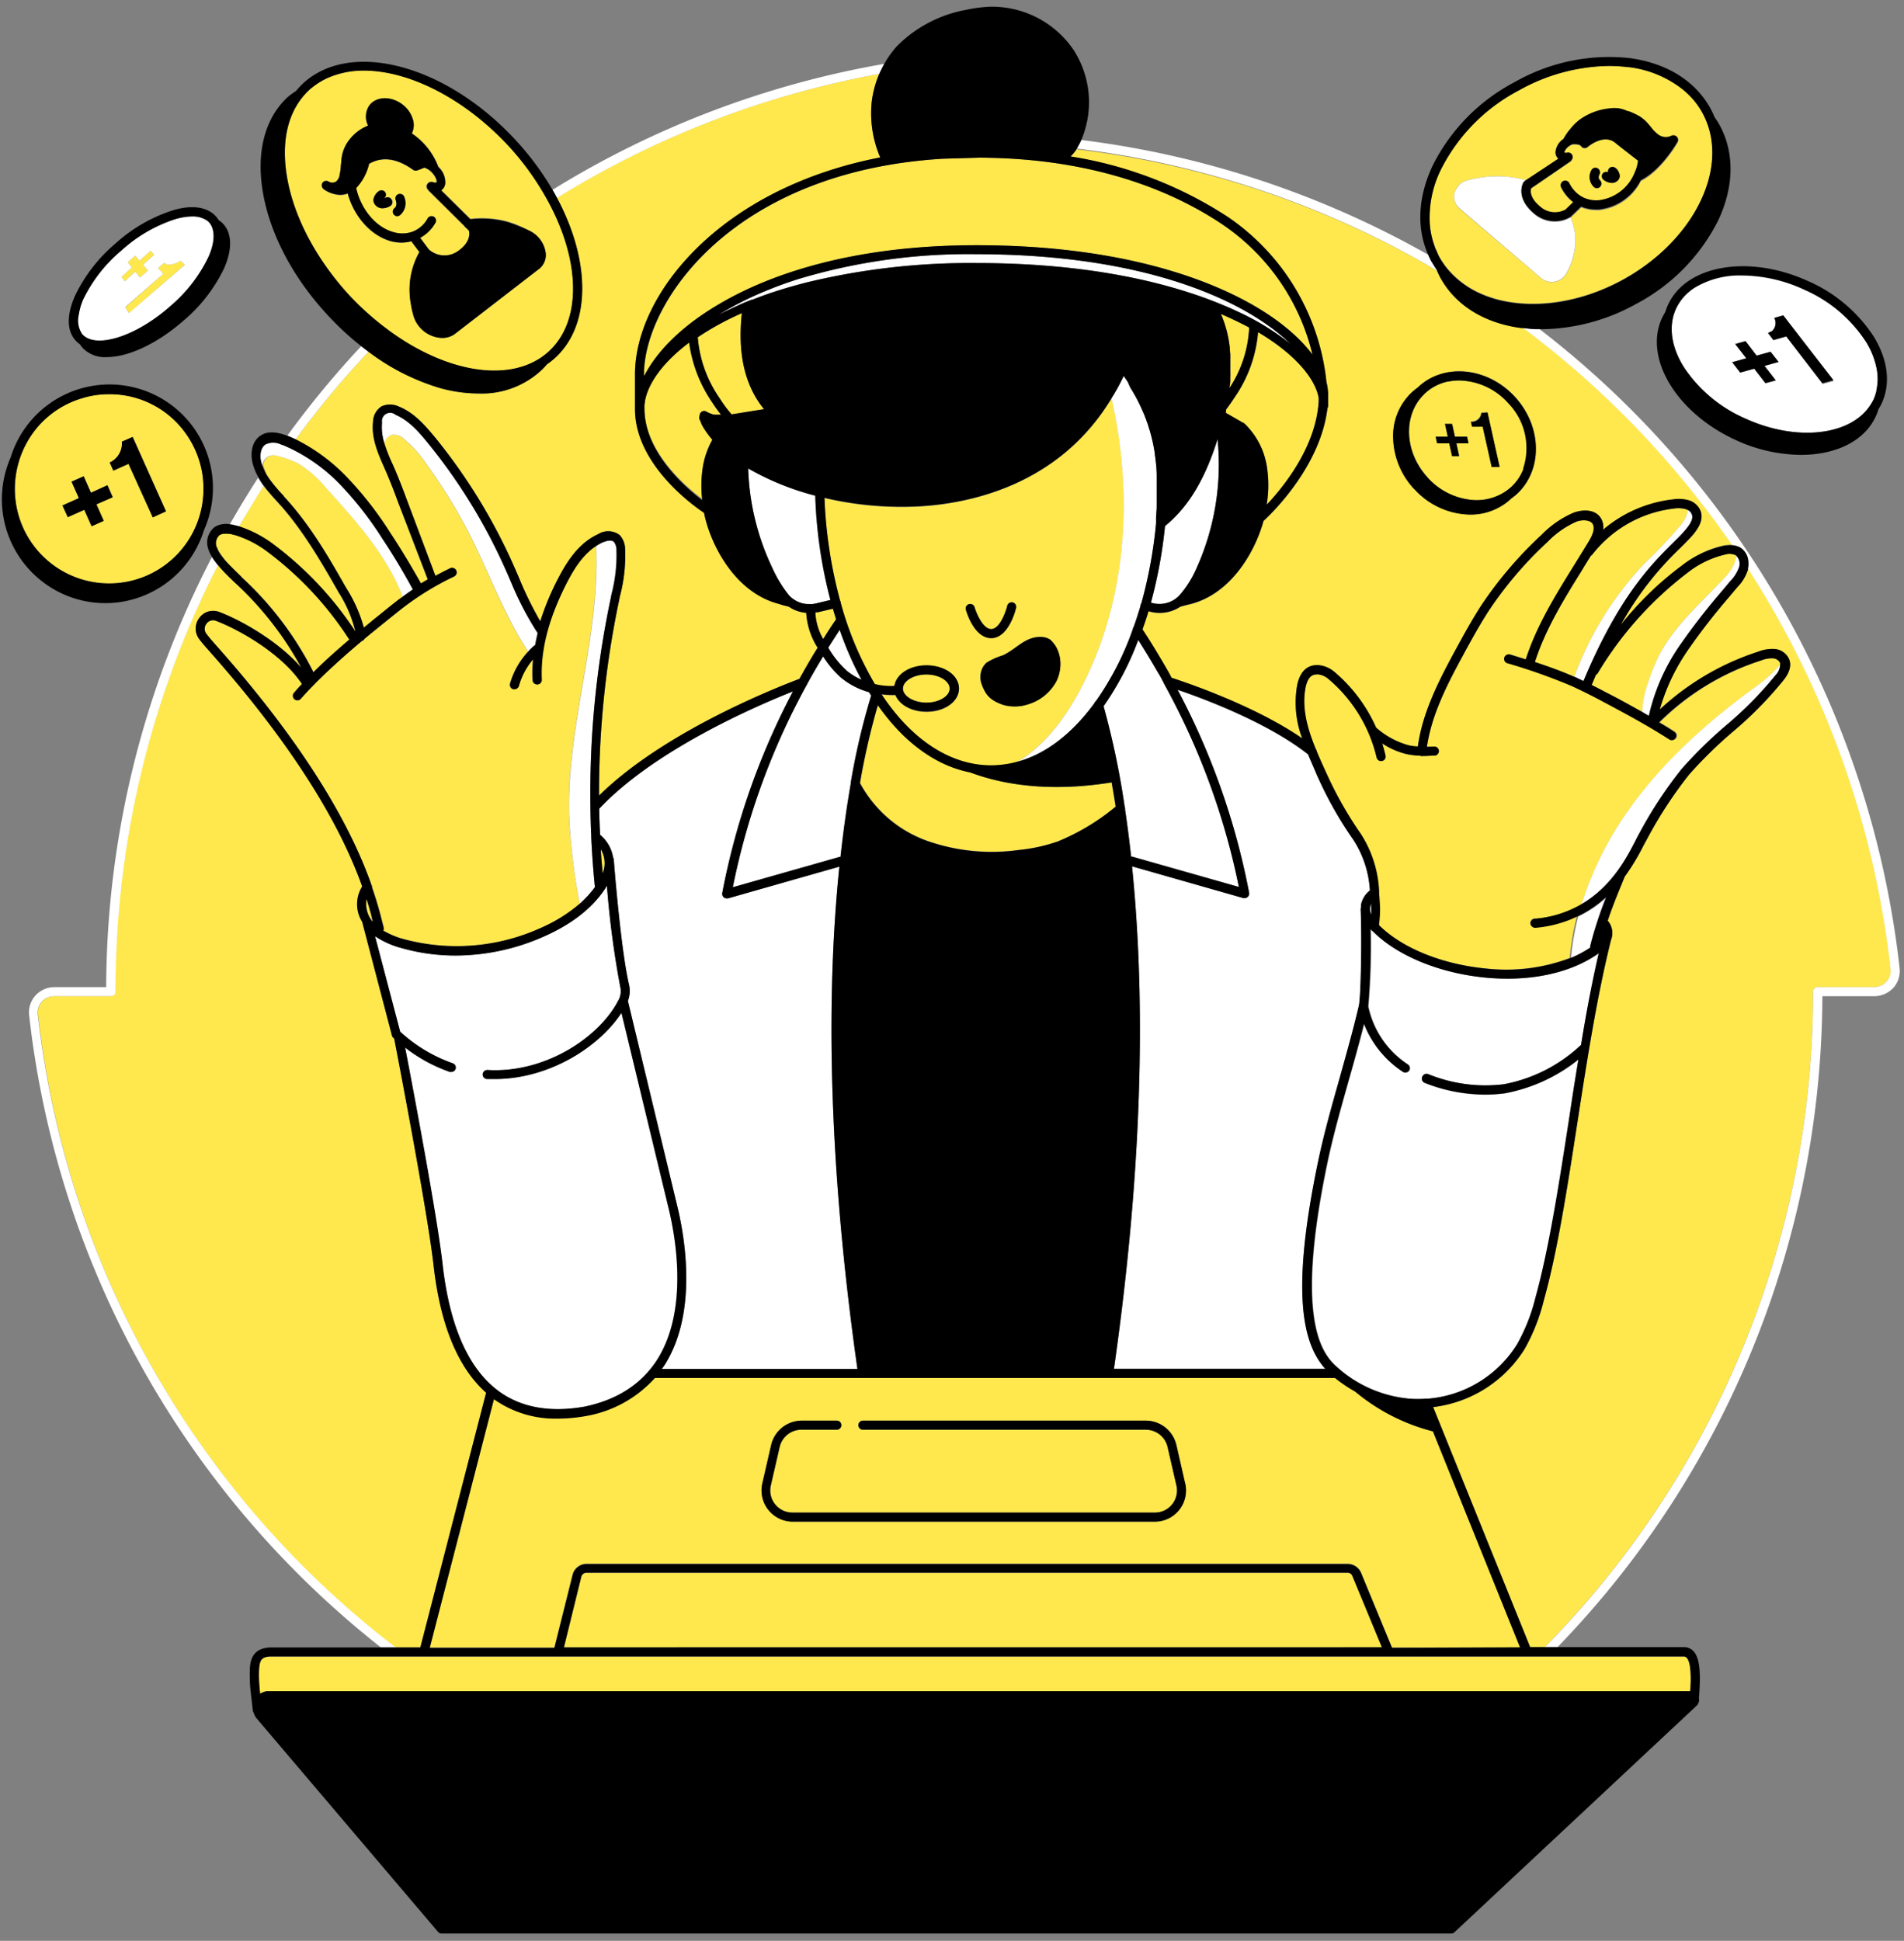 <svg id="Слой_1" data-name="Слой 1" xmlns="http://www.w3.org/2000/svg" viewBox="0 0 314 320"><rect x="0" y="0" width="314" height="320" fill="#808080" stroke="none"/><defs><style>.cls-1{fill:#ffe84d;}.cls-2{fill:#fff;}</style></defs><path class="cls-1" d="M183.3,129c.22,1.26.45,2.6.66,4a36.73,36.73,0,0,1-9.47,5.7,27.7,27.7,0,0,1-6.47,1.42,32.16,32.16,0,0,1-15.17-1.53,20.36,20.36,0,0,1-11-9.51,117.66,117.66,0,0,1,2.95-12.84c4.31,6.14,9.58,10,15.19,11.1C167.26,130.11,175.51,130.28,183.3,129ZM126,67.46c-4.44-5.39-4-12.46-3.66-15.82a46.45,46.45,0,0,0-7.27,4,20.5,20.5,0,0,0,3.64,10.1,20.25,20.25,0,0,0,1.94,2.61Zm30.65,46.07c0-1.25-1.76-2.32-3.85-2.32s-3.86,1.07-3.86,2.32,1.77,2.32,3.86,2.32S156.65,114.79,156.65,113.53Zm21.81-.42c-2.56,5-6,9.7-10.77,12.56a16.56,16.56,0,0,1-4.26.57c-6.65,0-13.05-4.16-18.05-11.72a13.84,13.84,0,0,0,1.59.11c.23,0,.47,0,.7,0,.64,1.61,2.65,2.76,5.13,2.76,3,0,5.35-1.68,5.35-3.82s-2.35-3.82-5.35-3.82c-2.8,0-5,1.47-5.3,3.4a11.11,11.11,0,0,1-2.64-.18c-.18,0-.38-.07-.57-.11a54.43,54.43,0,0,1-5.64-13.42.56.56,0,0,0,0-.13.76.76,0,0,0-.09-.18,75.64,75.64,0,0,1-2.59-17,55.56,55.56,0,0,0,15.6,1.4c8.48-.49,23.14-3.54,31.77-17.86C186.93,81.52,185.92,98.66,178.46,113.11Zm-15-7.89c2.79,0,4-4.42,4.08-4.92a.75.75,0,1,0-1.45-.36c-.25,1-1.25,3.78-2.63,3.78s-2.47-2.66-2.74-3.6a.75.75,0,0,0-.93-.51.74.74,0,0,0-.51.93C159.42,101,160.7,105.22,163.47,105.22Zm11.41,4.24a5.69,5.69,0,0,0-.74-2.85,5.55,5.55,0,0,0-.9-1.11c-1.17-.85-2.89-.53-4.17.18s-2.36,1.75-3.71,2.36a11.21,11.21,0,0,0-2.68,1.21,3.07,3.07,0,0,0-1,2.3,3.25,3.25,0,0,0,.08.88,7.12,7.12,0,0,0,.6,1.46,4,4,0,0,0,1.18,1.39,5.94,5.94,0,0,0,1.24.68,4.93,4.93,0,0,0,.73.27l0,0a7.1,7.1,0,0,0,3.21.1,9.39,9.39,0,0,0,1-.28,7.87,7.87,0,0,0,4.46-3.71A6.49,6.49,0,0,0,174.88,109.46ZM91.52,59a12,12,0,0,1-1.33,1.05A11.38,11.38,0,0,1,89,61.3a14.41,14.41,0,0,1-10,3.58A24,24,0,0,1,72.62,64,37.06,37.06,0,0,1,60.77,58a152,152,0,0,0-12.1,14.57,30.56,30.56,0,0,1,8.49,6.23,58.26,58.26,0,0,1,7.26,9.32c1.69,2.55,3.32,5.27,5,8.24l1.13-.68L65.59,82.64c-.54-1.49-1.13-3-1.81-4.61l-.35-.8c-1.09-2.45-2.22-5-1.91-7.71A3.11,3.11,0,0,1,62.92,67a3.4,3.4,0,0,1,2.9.05c2.48,1,4.26,3.07,5.87,5a93.61,93.61,0,0,1,13,21.15c.32.72.63,1.44.94,2.17a60.1,60.1,0,0,0,3.47,7.07,43.16,43.16,0,0,1,2.8-6.78c1.49-2.92,3.46-6.1,6.74-7.59a3.13,3.13,0,0,1,3.53.13,3.42,3.42,0,0,1,.92,2.3,26,26,0,0,1-.85,7.79l-.16.79a154.57,154.57,0,0,0-3.29,32.1c10.15-10,27.38-17.1,33.05-19.25.95-1.72,1.94-3.44,3-5.13a12.07,12.07,0,0,1-1.88-5.76,5.82,5.82,0,0,1-2.85-1l-.52-.14-.45-.11-.73-.23c-7.22-1.87-11.28-9.81-12.3-15-1.77-1.18-11.39-8-11.39-17.12h0V61.72c0-13.18,14-30.65,40.44-35.76a18.49,18.49,0,0,1-1.4-9.15A16.65,16.65,0,0,1,145,12.19,153,153,0,0,0,91.83,32.62C97.32,42.88,97.55,53.49,91.52,59ZM65.15,271.62h4.17l10.85-42c-4.63-4.1-7.55-11.14-8.66-20.95-1-8.89-5.93-34.5-6.5-37.44l-.15-.13a.74.74,0,0,1-.22-.37L59.73,152a5.5,5.5,0,0,1,0-5.84c-2.77-7.77-9.08-20.66-25.3-38.91-.6-.68-1.14-1.29-1.57-1.87a2.87,2.87,0,0,1,0-3.48,2.8,2.8,0,0,1,3.3-1c3.48,1.3,9.72,4.78,13.53,9.19a54,54,0,0,0-10.92-14c-1.07-1-2-1.94-2.7-2.77a1.83,1.83,0,0,0-.13-.16A153.69,153.69,0,0,0,19,163.5a.75.75,0,0,1-.75.75H9a2.77,2.77,0,0,0-2.07.92,2.66,2.66,0,0,0-.65,2.09A153,153,0,0,0,65.15,271.62ZM202.54,35.83a66.31,66.31,0,0,0-26-10,5.69,5.69,0,0,0,1-1.21A153.25,153.25,0,0,1,237,44.63c.16.37.34.74.53,1.11,2.5,4.56,7.25,7.52,13.4,8.32l.3,0a154,154,0,0,1,34.45,35.78,5.65,5.65,0,0,0-1.44.09,17.21,17.21,0,0,0-6.84,3.31,53.67,53.67,0,0,0-10.12,9.82A52.86,52.86,0,0,1,277,90.48c.81-.8,1.5-1.49,2.12-2.19.84-1,1.89-2.49,1.31-4a3,3,0,0,0-2.05-1.78,6.05,6.05,0,0,0-2.41-.13,21.5,21.5,0,0,0-11.6,5,2.77,2.77,0,0,0-.4-1.92c-1-1.51-3-1.41-4.49-.87a16.47,16.47,0,0,0-5.28,3.65,65.27,65.27,0,0,0-9.94,11.64c-1.5,2.32-2.84,4.76-4.2,7.25-3,5.46-5.48,10.46-6.25,16a10.22,10.22,0,0,1-1.46-.18,13.47,13.47,0,0,1-5.42-2.93,25.62,25.62,0,0,0-6.93-9.23,4.67,4.67,0,0,0-2.54-1.07c-1.84-.11-3,1-3.53,3.19a16.57,16.57,0,0,0,.82,8.89c-7.43-5.13-17.95-8.82-21.56-10-.27-.52-.55-1-.85-1.56-1.44-2.48-2.69-4.53-3.94-6.42.35-1,.68-2,1-3l.42.11a6,6,0,0,0,1.39.16,6.11,6.11,0,0,0,3.4-1c.2-.07.4-.12.62-.18l.53-.14c7-1.45,11.14-8.52,12.6-13.83,2-1.82,9.44-9.37,10.54-18.59a.76.76,0,0,0,.11-.37c0-.07,0-.14,0-.2a.78.78,0,0,0,0-.22c0-.2,0-.41,0-.61s0-.55,0-.82a8.29,8.29,0,0,0-.27-2.07A37.63,37.63,0,0,0,202.54,35.83Zm27.24,36.5a12.79,12.79,0,0,0,3.45,8.29,12.66,12.66,0,0,0,9.21,4.21,9.75,9.75,0,0,0,6.68-2.52l.15-.15a10.92,10.92,0,0,0,.92-.73c4.29-3.94,4.15-11.11-.32-16s-11.6-5.64-15.89-1.7l-.13.14a9.65,9.65,0,0,0-.94.75A9.87,9.87,0,0,0,229.78,72.33ZM58.61,104.21a21.38,21.38,0,0,0-2.8-6.52l-.09-.17c-2.59-4.53-5.53-9.66-9.33-14l-.69-.76c-.77-.85-1.55-1.71-2.24-2.64q-2.12,3.28-4.06,6.69a19.45,19.45,0,0,1,5.74,3A57.08,57.08,0,0,1,58.61,104.21Zm2.77,47.61.14.16c-.25-1-.58-2.22-1.05-3.69A4.61,4.61,0,0,0,61.38,151.82Zm250.44,7.91a153,153,0,0,0-23.55-66l0,.13a7.23,7.23,0,0,1-1.76,2.92l-1.31,1.56a104.3,104.3,0,0,0-6.7,8.61,33.18,33.18,0,0,0-4.78,10A43.48,43.48,0,0,1,290,107.43a6.43,6.43,0,0,1,2.61-.43,2.84,2.84,0,0,1,2.47,1.76c.56,1.46-.6,2.95-1,3.45a62.22,62.22,0,0,1-8.37,8.49,72.38,72.38,0,0,0-7.14,7,69.4,69.4,0,0,0-6.94,10.63c-.16.28-.34.63-.55,1a37,37,0,0,1-3.14,5.21c-1,2.47-2,4.83-2.8,7.26a3.16,3.16,0,0,1,.75,2.34,3.45,3.45,0,0,1-.21.84c-2.35,9.44-4,20.1-5.59,30.41-1.67,10.79-3.25,21-5.49,29a31.66,31.66,0,0,1-3.15,8A20.67,20.67,0,0,1,236.35,232l16,39.58h2.39A153.56,153.56,0,0,0,299,163.5a.75.75,0,0,1,.75-.75h9.32a2.75,2.75,0,0,0,2.06-.93A2.62,2.62,0,0,0,311.82,159.73Zm-27.31-68.3a15.83,15.83,0,0,0-6.22,3A58.72,58.72,0,0,0,263.49,111a.72.72,0,0,1-.28.24c-.24.55-.48,1.11-.72,1.69.78.39,1.56.79,2.36,1.22,2,1,4,2.13,6,3.24a15,15,0,0,1,.91-4.69,32.32,32.32,0,0,1,1.86-4.64c2.49-4.89,6.78-8.53,10.52-12.52a9.77,9.77,0,0,0,1.68-2.18,4.56,4.56,0,0,0,.53-1.74s0,0-.05-.06A2.48,2.48,0,0,0,284.51,91.43ZM202.83,57.34v.08c0,.32.06.65.08,1,0,.14,0,.28,0,.42s0,.5,0,.75,0,.26,0,.4v1.39a3.51,3.51,0,0,1,0,.57c0,.11,0,.21,0,.31a2.46,2.46,0,0,0,0,.26v.11c0,.48-.08.89-.15,1.28a.31.31,0,0,0,0,.1A19.71,19.71,0,0,0,206,54.18.64.64,0,0,1,206,54c-1.42-.76-3-1.51-4.65-2.23A19,19,0,0,1,202.83,57.34Zm26.73,214.28-5.08-12.3a2.4,2.4,0,0,0-2.24-1.51H96.73a2.37,2.37,0,0,0-2.33,1.82l-3,12H70.87l10.59-41A17.49,17.49,0,0,0,92,233.82a27,27,0,0,0,4.7-.43A19.84,19.84,0,0,0,108,227.12a.78.78,0,0,0,.22,0H220.16a22.91,22.91,0,0,0,3.31,2.24A32.56,32.56,0,0,0,236.31,236l14.41,35.66Zm-34.14-27L194,238.23a5.2,5.2,0,0,0-5-4H142.31a.75.75,0,0,0,0,1.5H189a3.68,3.68,0,0,1,3.55,2.84l1.46,6.35a3.64,3.64,0,0,1-3.55,4.47H130.67a3.65,3.65,0,0,1-3.55-4.47l1.46-6.35a3.69,3.69,0,0,1,3.55-2.84H138a.75.75,0,0,0,0-1.5h-5.82a5.2,5.2,0,0,0-5,4l-1.46,6.35a5.15,5.15,0,0,0,5,6.31h59.74a5.14,5.14,0,0,0,5-6.3Zm26.82,14.72H96.73a.88.88,0,0,0-.87.68L93,271.62h135l-4.86-11.74A.88.88,0,0,0,222.24,259.31Zm31-107.88a18.25,18.25,0,0,0,7.61-2.35,55,55,0,0,1,8.31-16.31c5.42-7.43,12.34-13.6,19.7-19.06a25.91,25.91,0,0,0,4.85-4.25,1.23,1.23,0,0,0,0-.19,1.39,1.39,0,0,0-1.2-.77,4.82,4.82,0,0,0-2,.36,42,42,0,0,0-16.78,10.2c.84.5,1.68,1,2.5,1.55a.75.75,0,0,1-.41,1.38.72.72,0,0,1-.4-.12c-3.61-2.33-7.46-4.38-11.19-6.37q-2.54-1.35-4.89-2.43a95.72,95.72,0,0,0-10.57-3.75.75.75,0,1,1,.44-1.43l2.54.79c1.78-5.55,4.91-10.6,7.94-15.48.83-1.34,1.66-2.68,2.46-4s1-2.28.62-2.89S261,85.64,260,86a15.13,15.13,0,0,0-4.78,3.34,62.9,62.9,0,0,0-9.7,11.36c-1.47,2.27-2.8,4.68-4.14,7.15-2.87,5.26-5.29,10.08-6.06,15.29l1.19-.05a.75.75,0,0,1,.07,1.5c-.62,0-1.25.06-1.89.06a.69.69,0,0,1-.25,0h-.08a1,1,0,0,1-.2-.06,11.88,11.88,0,0,1-2.13-.24,12.65,12.65,0,0,1-4.08-1.78c.2.65.39,1.31.54,2a.73.73,0,0,1-.56.9.75.75,0,0,1-.9-.56,24.21,24.21,0,0,0-8-13,3.11,3.11,0,0,0-1.69-.72c-.89,0-1.57.27-2,2-.77,3.41.19,6.86,1.58,10.26a.82.82,0,0,1,.15.36c.45,1.09.94,2.17,1.43,3.25l.25.54a62.43,62.43,0,0,0,5.61,9.87,19,19,0,0,1,3,9.4.77.77,0,0,1,0,.3c.07.87.12,1.73.16,2.58a23.22,23.22,0,0,1-.18,2.74c3.74,3.74,10.28,6.44,17.54,7.16a29.81,29.81,0,0,0,14-1.72,42.61,42.61,0,0,1,1.19-6.92,19.94,19.94,0,0,1-6.91,1.88h-.07a.76.76,0,0,1-.75-.68A.77.77,0,0,1,253.22,151.43Zm-35.75-85.2c0-.2,0-.4,0-.6-.52-3.09-3.74-7.16-10-10.87a22.11,22.11,0,0,1-3.87,10.75c-.41.63-.87,1.3-1.4,2l0,.14c0,.13,0,.26-.08.39a.06.06,0,0,0,0,0l2.81,1.62h0a1.05,1.05,0,0,1,.36.23,12.46,12.46,0,0,1,3.6,6.84,19.83,19.83,0,0,1,0,6.49C211.82,80.12,217,73.64,217.47,66.23ZM106.23,61.72V62c1.9-3.72,5.76-8,12.41-11.89,7.5-4.42,21-9.68,42.4-9.68,21.64,0,35.43,4.66,43.18,8.57,5.5,2.77,9.72,6.1,12.23,9.47A36,36,0,0,0,201.7,37.07c-7.4-5-20.35-11-40.16-11.07l-6,.17C120.8,28.24,106.23,49.87,106.23,61.72ZM260.91,94c-3,4.81-6.06,9.78-7.78,15.16,2.2.73,4.38,1.51,6.5,2.44a53.72,53.72,0,0,1,11.72-18.83,74.3,74.3,0,0,0,5.89-6.28,5.08,5.08,0,0,0,1.13-2.39,1.67,1.67,0,0,0-.4-.16,4.59,4.59,0,0,0-1.84-.09,20,20,0,0,0-13.54,7.6.78.78,0,0,1-.24.2C261.87,92.42,261.4,93.21,260.91,94ZM66.61,154.82A33.59,33.59,0,0,0,89.18,153a25.66,25.66,0,0,0,6.43-4,99.94,99.94,0,0,1-1.77-14.3C93.35,119.7,99,105,98.28,90c-2.29,1.47-3.81,4-5,6.35-2.93,5.79-4.22,10.92-4,15.71a.75.75,0,0,1-1.5.09,24.79,24.79,0,0,1,.07-3.44,11.42,11.42,0,0,0-2.34,4.38.76.76,0,0,1-.73.55l-.19,0a.76.76,0,0,1-.53-.93,13,13,0,0,1,3-5.29c-3.86-5.9-6.28-12.6-9.43-18.92a87.41,87.41,0,0,0-7.46-12.17,18.49,18.49,0,0,0-3.64-4,2.31,2.31,0,0,0-2-.61,1.56,1.56,0,0,0-1.14,1.4,27.53,27.53,0,0,0,1.39,3.51l.36.82c.69,1.65,1.29,3.18,1.84,4.68l4.82,12.82c.8-.44,1.61-.86,2.43-1.25a.75.75,0,0,1,.65,1.36,46.9,46.9,0,0,0-8.23,5c-1.09.84-2.19,1.73-3.29,2.62l-.63.51c-.74.6-1.63,1.32-2.62,2.14a.73.73,0,0,1-.43.36c-2.3,1.92-5,4.31-7.58,6.87l-.13.14c-.82.83-1.62,1.67-2.37,2.53a.77.77,0,0,1-.56.25.75.75,0,0,1-.56-1.25c.42-.48.86-1,1.31-1.44-3.29-5-10.42-9-14.18-10.42a1.32,1.32,0,0,0-1.57.48,1.34,1.34,0,0,0,0,1.67c.41.55.92,1.14,1.5,1.79C52,124.78,58.41,137.88,61.21,145.77a.75.75,0,0,1,.18.53c.88,2.52,1.38,4.49,1.73,5.88l.19.74a.77.77,0,0,1-.06.5A13.59,13.59,0,0,0,66.61,154.82Zm48.77-86.48a.74.74,0,0,1,1.1-.49,5.09,5.09,0,0,0,.72.34,1.61,1.61,0,0,1,.28.1,2.78,2.78,0,0,0,.36.07l.11,0,.22,0,.09,0,.11,0,.21,0,.19,0h.11a24.59,24.59,0,0,1-1.43-2,22.86,22.86,0,0,1-3.82-9.89c-4.79,3.59-7.14,7.36-7.37,10.29a4.53,4.53,0,0,0,0,.52c0,7,6.64,12.82,9.58,15a19.78,19.78,0,0,1,.14-5.73,13.76,13.76,0,0,1,1.54-4.23,14.76,14.76,0,0,1-1.6-2.22,5.18,5.18,0,0,1-.3-.63c0-.08-.06-.16-.1-.25s-.11-.22-.15-.32a.83.83,0,0,1,0-.44ZM134.47,101a9.52,9.52,0,0,0,1.29,4.38q1-1.65,2.13-3.27c-.18-.58-.36-1.16-.53-1.75l-2.45.58C134.77,101,134.62,101,134.47,101Zm-35.4,39c.08,1.33.2,2.65.32,4a7.81,7.81,0,0,0,.25-.88A4.43,4.43,0,0,0,99.07,140ZM35.81,90.23a3.87,3.87,0,0,0,.42.87,7.12,7.12,0,0,0,.46.66c.16.22.34.44.51.65.66.79,1.56,1.66,2.6,2.68a54.61,54.61,0,0,1,11.92,15.73c2-2,4.06-3.8,5.92-5.38A55.9,55.9,0,0,0,44.26,91.09a17.41,17.41,0,0,0-5.62-2.9c-.2,0-.4-.11-.61-.15l-.12,0A4.65,4.65,0,0,0,37,88a1.67,1.67,0,0,0-.79.23,1.78,1.78,0,0,0-.5,1.91Zm8.13-12.08c.13.22.27.44.41.65a26.64,26.64,0,0,0,2.46,3l.7.78C51.41,87,54.39,92.19,57,96.78l.1.17A23.79,23.79,0,0,1,60,103.48L61.8,102l.63-.5c1.11-.9,2.22-1.8,3.33-2.66l.69-.48c-2.71-6.85-7.73-12.5-12.68-17.94a18.13,18.13,0,0,0-4.57-4,17.13,17.13,0,0,0-2.55-1l-.2-.06L46,75.2a3,3,0,0,0-.89-.13,2.12,2.12,0,0,0-.43.06,1.88,1.88,0,0,0-1.28,1.4,1.09,1.09,0,0,0,0,.26c.07.18.14.36.22.54A9,9,0,0,0,43.94,78.15Zm233.78,195H44.52c-1.45.1-1.78.59-1.81,2.73a24.11,24.11,0,0,0,.17,3.17l0,.27a2.62,2.62,0,0,1,1.22-.45H278.75c.13-2,.17-4.68-.57-5.5A.62.62,0,0,0,277.72,273.12ZM47.4,29.57c-1-5.53-.17-10.24,2.42-13.47A11.76,11.76,0,0,1,51,14.83c.22-.2.45-.38.69-.56v0h0a11.58,11.58,0,0,1,2.52-1.48A14.69,14.69,0,0,1,60,11.64c7.42,0,16.6,4.53,24,12.57a45.8,45.8,0,0,1,5.83,7.89l.41.72c.11.2.22.39.32.59,4.27,8,5.2,16.09,2.26,21.51a11.25,11.25,0,0,1-1.72,2.39s0,0,0,0l0,0-.52.52A11.55,11.55,0,0,1,89.15,59c-6.09,4.07-16,2.14-25-4.45l-.54-.41-.66-.5a47,47,0,0,1-5.46-5.08C52.18,42.73,48.59,36,47.4,29.57ZM90,41.74A4.77,4.77,0,0,0,87.25,38,23,23,0,0,0,85.11,37c-.26-.1-.52-.2-.77-.28s-.69-.22-1-.3a16.25,16.25,0,0,0-5.75-.35l-4.8-4.74h0a1.57,1.57,0,0,0,.67-1.13,3.49,3.49,0,0,0-1-2.6l-.15-.14A11.48,11.48,0,0,0,67.92,22a3.14,3.14,0,0,0,.16-2.31,4.81,4.81,0,0,0-1.77-2.47c-1.87-1.39-4.29-1.29-5.41.21a3.29,3.29,0,0,0-.2,3.32,7.27,7.27,0,0,0-3,2.22,6.17,6.17,0,0,0-1.41,3.69c0,.29-.06.59-.09.87a9.4,9.4,0,0,1-.2,1.37A1.68,1.68,0,0,1,55.42,30a1.17,1.17,0,0,1-1.22,0,.74.74,0,0,0-1,.19.76.76,0,0,0,.14,1,5,5,0,0,0,2.76,1,3.58,3.58,0,0,0,1.14-.19l.11-.05c1,3.81,3.86,7,7.23,7.9A6.92,6.92,0,0,0,66.3,40a6.3,6.3,0,0,0,1.55-.22l1.33,1.78a12.58,12.58,0,0,0-1.55,7.55c0,.33.09.66.14,1s.08.53.14.79c.1.44.21.88.34,1.33a5.13,5.13,0,0,0,3.17,3.21,4.67,4.67,0,0,0,1.52.28,3.52,3.52,0,0,0,2-.59L88.79,44.44A2.9,2.9,0,0,0,90,41.74ZM77.34,38c.11.43.31,2-1.86,3.43a3.84,3.84,0,0,1-4.74-.31l-.06-.08h0l-1.37-1.83a6.41,6.41,0,0,0,2.52-2.49.74.74,0,0,0-.28-1,.75.75,0,0,0-1,.27,4.83,4.83,0,0,1-2.63,2.24,5,5,0,0,1-3,.09c-3-.77-5.49-3.79-6.27-7.29a8.62,8.62,0,0,0,2.13-4,5.57,5.57,0,0,1,1.6-.63c1.75-.37,3.66.17,5.67,1.61a.72.72,0,0,0,.68.1,11,11,0,0,0,1.17-.46,3,3,0,0,1,1.38.93c.67.75.72,1.39.64,1.48s-.31.05-.58,0a.75.75,0,0,0-1,.45.77.77,0,0,0,.25.84s0,0,0,.05l5.92,5.85a.72.72,0,0,0,.11.15ZM64.62,32.86a.76.76,0,0,0-1-.27,1.45,1.45,0,0,1-.26.11l0,0a.75.75,0,0,0,.19-1,.76.76,0,0,0-1.05-.19,2.14,2.14,0,0,0-.89,1.32,1.2,1.2,0,0,0,.33,1,1.48,1.48,0,0,0,1.16.51,2.56,2.56,0,0,0,1.25-.36A.75.75,0,0,0,64.62,32.86Zm2.06-.37a.75.75,0,1,0-1.42.5c.31.87-.1,1.24-.19,1.31a.76.76,0,0,0-.18,1,.75.75,0,0,0,.62.33.83.83,0,0,0,.42-.13A2.59,2.59,0,0,0,66.68,32.49ZM2.62,82.93A15.79,15.79,0,0,1,6.41,70.17a15.45,15.45,0,0,1,7.18-4.55A14.82,14.82,0,0,1,18,65,15.39,15.39,0,0,1,27.23,68a15.72,15.72,0,0,1,6.16,10.24,16.25,16.25,0,0,1,.16,2.19A15.55,15.55,0,0,1,2.62,82.93Zm16-1L17.72,80,15,81.24,13.8,78.53l-2,.89,1.21,2.71-2.71,1.21.85,1.93,2.72-1.21,1.21,2.71,2-.89-1.21-2.72Zm8.78,2.39-5.5-12.27-1.78.78a3.44,3.44,0,0,1-2,3.43l.6,1.35,2.5-1.14,4,8.82Zm208.05-5.62c-3.84-4.19-4.08-10.24-.61-13.66.07-.07.12-.14.19-.2a8,8,0,0,1,3.87-1.94l.11,0h0a9.4,9.4,0,0,1,1.69-.16,11.15,11.15,0,0,1,8.09,3.73,10.65,10.65,0,0,1,2.49,10.76l-.06.16,0,.06a7.87,7.87,0,0,1-2,2.88,9.28,9.28,0,0,1-.87.68,8.59,8.59,0,0,1-5.88,1.39A11.25,11.25,0,0,1,235.41,78.72Zm4.75-5.62h2L241.94,72h-2l-.46-2.11h-1.18l.46,2.11h-2L237,73.1h2l.47,2.11h1.17ZM247.29,77l-2-9h-1a1.59,1.59,0,0,1-1.72,1.46l.18.79h1.75L246,77ZM20.58,46.37l1.75-1.6.75,1,1.32-1.18-.82-.93L25.43,42l-.6-.64L23,43l-.71-.86-1.22,1.11.68.85-1.71,1.57Zm.11,4.28.6,1,9.21-8L29.79,43c-.89.57-2.07.89-2.71.35l-1,.86.86.93ZM266.41,23.57c.78.65,2.69,2.13,3.73,2.93a8.38,8.38,0,0,1-.33,1.42c-.11.25-.22.52-.32.8a7.31,7.31,0,0,1-5.86,4.38,5,5,0,0,1-2.62-.5l-.1-.06a5.15,5.15,0,0,1-.58-.37l0,0h0a5.37,5.37,0,0,1-1.54-1.89.75.75,0,0,0-1.35.67,7,7,0,0,0,2,2.44l-1.28,1.24h0a3.63,3.63,0,0,1-4.22-.53c-1.75-1.49-1.55-2.67-1.43-3l.71-.48,0,0h0l5.52-3.78h0l.2-.14a.78.78,0,0,0,.23-.25.76.76,0,0,0,.16-.6.74.74,0,0,0-.86-.61,1.1,1.1,0,0,1-.49,0c0-.11.12-.54.65-1a2.84,2.84,0,0,1,.66-.38,3.24,3.24,0,0,1,1.14.08.63.63,0,0,0,.21.12l.06.05a.75.75,0,0,0,.52.36.76.76,0,0,0,.6-.17C262,24.12,264.53,22,266.41,23.57Zm-2.56,6.14c-.09-.08-.37-.41-.05-1a.75.75,0,0,0-1.32-.7,2.27,2.27,0,0,0,.4,2.85.67.67,0,0,0,.46.17.75.75,0,0,0,.57-.25A.77.77,0,0,0,263.85,29.71Zm2.57-2a.76.76,0,0,0-1.06.07.77.77,0,0,0-.17.63.75.75,0,0,0-.89.22.74.74,0,0,0,.13,1,2.33,2.33,0,0,0,1.39.54,1.31,1.31,0,0,0,.85-.29,1.12,1.12,0,0,0,.46-.88A1.92,1.92,0,0,0,266.42,27.68ZM235.8,37a17.92,17.92,0,0,1,1.84-9.08,30,30,0,0,1,12.9-13.06,31.12,31.12,0,0,1,14.77-4,25.77,25.77,0,0,1,3.19.2,17.77,17.77,0,0,1,8.77,3.47,13.32,13.32,0,0,1,2.57,2.63h0l0,0A12.87,12.87,0,0,1,281.41,20C284.84,28.5,279,39.9,267.6,46.1c-6.92,3.77-14.35,4.78-20.32,3.32a18.87,18.87,0,0,1-2.78-.92,15.13,15.13,0,0,1-4.63-3,13.73,13.73,0,0,1-1.64-1.85l-.06-.1a11.89,11.89,0,0,1-.81-1.27c-.17-.31-.31-.64-.45-1-.07-.16-.16-.32-.23-.49s0,0,0-.05A13.69,13.69,0,0,1,235.8,37Zm40.75-14.45a.76.76,0,0,0-.91-.11,2.09,2.09,0,0,1-2.07-.13,5.64,5.64,0,0,1-1.23-1.21l-.42-.5a6.06,6.06,0,0,0-1.53-1.36,11.06,11.06,0,0,0-1.85-.86l-.13,0a5.25,5.25,0,0,0-1.43-.45,6,6,0,0,0-1.52,0A10.17,10.17,0,0,0,261,19.4a7.75,7.75,0,0,0-1.94,1.74,9.55,9.55,0,0,0-1.23,1.76l-.12.08a2.93,2.93,0,0,0-1.22,2.12,1.45,1.45,0,0,0,.46,1.07l-5.22,3.57a16.3,16.3,0,0,0-4.39-.68,18.84,18.84,0,0,0-5.54.72,2.14,2.14,0,0,0-.44.18l-.18.08a3.38,3.38,0,0,0-.47.35h0a2.78,2.78,0,0,0-.67,1,2.74,2.74,0,0,0-.15.4.19.19,0,0,0,0,.07,2.53,2.53,0,0,0,.83,2.56l13.48,11.49a2.75,2.75,0,0,0,4.09-.72l0,0a11.4,11.4,0,0,0,1.53-5.07,9.27,9.27,0,0,0-.8-4.22h0l.1-.09,1.66-1.6a6.45,6.45,0,0,0,2.46.47l.48,0a8.74,8.74,0,0,0,6.89-4.81c3.43-1.73,5.95-6.15,6.06-6.34A.76.76,0,0,0,276.55,22.53Z"/><path class="cls-2" d="M312.29,162.82a4.27,4.27,0,0,1-3.18,1.43h-8.57a155,155,0,0,1-43.72,107.37h-2.1A153.56,153.56,0,0,0,299,163.5a.75.75,0,0,1,.75-.75h9.32a2.75,2.75,0,0,0,2.06-.93,2.62,2.62,0,0,0,.65-2.09,153,153,0,0,0-23.55-66,4,4,0,0,0,.07-1.1,2.94,2.94,0,0,0-1.23-2.32,2.69,2.69,0,0,0-.48-.24,3.4,3.4,0,0,0-.95-.21,154,154,0,0,0-34.45-35.78c.43,0,.86.1,1.3.13s.93,0,1.4.05a154.65,154.65,0,0,1,59.38,105.29A4.16,4.16,0,0,1,312.29,162.82ZM48,72.3c.22.09.43.18.65.29A152,152,0,0,1,60.77,58l-.55-.42-.65-.5A155.14,155.14,0,0,0,47.26,72l.11,0ZM38.69,86.66c.24,0,.48.11.71.18q2-3.41,4.06-6.69c-.15-.2-.29-.41-.43-.62s-.31-.5-.46-.76q-2.46,3.8-4.7,7.73l.44.07C38.44,86.59,38.56,86.63,38.69,86.66Zm53.14-54A153,153,0,0,1,145,12.19c.12-.27.25-.55.39-.82s.28-.57.44-.84A154.15,154.15,0,0,0,91.1,31.31l.41.71ZM236.89,44.38c-.23-.32-.44-.66-.64-1L236,43c-.17-.31-.33-.63-.47-1a154.69,154.69,0,0,0-57.3-18.93l-.17.39-.18.32c-.13.25-.26.49-.4.71A153.25,153.25,0,0,1,237,44.63C237,44.55,236.93,44.46,236.89,44.38ZM6.23,167.26a2.66,2.66,0,0,1,.65-2.09A2.77,2.77,0,0,1,9,164.25h9.31a.75.75,0,0,0,.75-.75A153.69,153.69,0,0,1,35.93,93.23q-.24-.3-.48-.63a7.88,7.88,0,0,1-.51-.73,155.08,155.08,0,0,0-17.43,70.88H9a4.27,4.27,0,0,0-3.19,1.43,4.16,4.16,0,0,0-1,3.25,154.51,154.51,0,0,0,58,104.19h2.44A153,153,0,0,1,6.23,167.26Zm117.16-90a40.91,40.91,0,0,0,4,16.43A20.79,20.79,0,0,0,130,98a3.69,3.69,0,0,0,.81.76,4.37,4.37,0,0,0,2.85.86h.06c.27,0,.56-.06.82-.11l2.38-.57a77.23,77.23,0,0,1-2.5-17.2A44.47,44.47,0,0,1,123.39,77.22Zm63.43,26.59a.76.76,0,0,1,.15-.41c.4-1.11.78-2.31,1.14-3.51a1,1,0,0,1,0-.17.69.69,0,0,1,.1-.19,75.53,75.53,0,0,0,2.44-13.25.58.58,0,0,1,0-.19,1.73,1.73,0,0,0,0-.32c0-.12,0-.25,0-.37v-.13l.11-1.55a2.94,2.94,0,0,1,0-.41c0-.12,0-.23,0-.36s0-.31,0-.46,0-.23,0-.36,0-.31,0-.46,0-.24,0-.36c0-.28,0-.56,0-.85s0-.39,0-.58a.76.76,0,0,1,0-.21V78.56c0-1.19-.12-2.2-.24-3.15a4.7,4.7,0,0,1-.08-.68,27.39,27.39,0,0,0-.76-3.5c-.05-.19-.11-.37-.17-.56s-.13-.41-.19-.62-.12-.33-.2-.56l-.09-.26c0-.09-.07-.19-.11-.27a8.53,8.53,0,0,0-.44-1.09,28.18,28.18,0,0,0-2.1-4L186,63c-.21-.33-.44-.66-.69-1-.61,1.29-1.27,2.5-2,3.65,3.59,15.91,2.58,33.05-4.88,47.5-2.56,5-6,9.7-10.77,12.56,4.66-1.24,9-4.52,12.78-9.66a.72.72,0,0,1,.27-.37,48.42,48.42,0,0,0,6.07-11.82Zm30.66,87.29c.88-4.18,2.11-8.56,3.42-13.18,1.11-4,2.27-8.07,3.22-12.13.33-1.47.51-11,.3-15.9a.94.94,0,0,1,.05-.3c0-.14,0-.28,0-.42a4,4,0,0,1,1.47-2.39,17.11,17.11,0,0,0-2.77-8.41,62.65,62.65,0,0,1-5.74-10.11l-.25-.54c-.5-1.09-1-2.21-1.48-3.36-6.45-5.09-16.65-9-21.51-10.64A118.72,118.72,0,0,1,206,147.19a.75.75,0,0,1-.74.89.69.69,0,0,1-.2,0l-18.37-5.24c.2,2,.39,4.06.55,6.25,1.7,22.5.51,48.27-3.53,76.6h34.84C215.05,221.71,212.7,213.71,217.48,191.1Zm8.5-41.66a2.41,2.41,0,0,0,.16,1.38,8.67,8.67,0,0,0,0-.94c0-.31,0-.62,0-.93A2.75,2.75,0,0,0,226,149.44Zm34.31,25.25a27.44,27.44,0,0,1-12.14,5.57,25,25,0,0,1-3.24.21,27.16,27.16,0,0,1-9.95-1.93.74.74,0,0,1-.42-1,.75.75,0,0,1,1-.43A25,25,0,0,0,248,178.77a25.36,25.36,0,0,0,12.74-6.49c.88-5.18,1.84-10.28,3-15.13-3.78,2.72-9.09,4.21-15.06,4.21-1.21,0-2.45-.06-3.71-.18-7.63-.75-14.55-3.64-18.53-7.66a.69.69,0,0,1-.28-.28l-.07-.08a118.16,118.16,0,0,1-.39,12.77,15.11,15.11,0,0,0,6.53,9.57.76.76,0,0,1,.23,1,.77.77,0,0,1-.64.34.72.72,0,0,1-.4-.12,16.76,16.76,0,0,1-6.41-7.92c-.81,3.2-1.7,6.38-2.58,9.48-1.3,4.61-2.53,9-3.4,13.09-5.87,27.79-.4,32.42,1.93,34.39h0a.61.61,0,0,1,.17.15,20.63,20.63,0,0,0,11.46,4.71,18.23,18.23,0,0,0,2.56,0,.65.65,0,0,1,.31,0,19.16,19.16,0,0,0,14.81-9,30.19,30.19,0,0,0,3-7.59c2.22-8,3.79-18.11,5.46-28.86C259.16,181.7,259.71,178.18,260.29,174.69ZM204.21,51.4a42,42,0,0,1,8.66,5.32c-7.45-7.23-24.1-14.81-51.83-14.81A97.16,97.16,0,0,0,131.69,46c-1.87.59-3.62,1.23-5.27,1.91a53.58,53.58,0,0,0-7.92,4c1.32-.68,2.72-1.34,4.22-2l1.24-.5.12,0c1.06-.42,2.15-.82,3.29-1.2q2.73-.9,5.77-1.67A114.55,114.55,0,0,1,161,43.37c18.57,0,31.34,3.22,39.5,6.44C201.88,50.35,203.11,50.88,204.21,51.4Zm-18.67,82.07q.54,3.57,1,7.77h.18l17.59,5A117.58,117.58,0,0,0,192,112.79c-.32-.61-.64-1.21-1-1.8-1.19-2.06-2.26-3.82-3.29-5.44A48.57,48.57,0,0,1,182,116.44a134.24,134.24,0,0,1,3.48,16.6A.71.71,0,0,1,185.54,133.47Zm6.57-46.73v.05a77.62,77.62,0,0,1-2.3,12.58l.37.09a4.57,4.57,0,0,0,3.7-.74,4.82,4.82,0,0,0,.83-.78,17.4,17.4,0,0,0,2.62-4.25,41.62,41.62,0,0,0,3.49-21.1l0-.22C198.72,79,195.93,83.64,192.11,86.74Zm-53.43,25a16.56,16.56,0,0,1-2.93-3.5q-1.37,2.25-2.63,4.54a.72.72,0,0,1-.15.27,117,117,0,0,0-12.14,33.28l17.59-5a.5.5,0,0,1,.17,0c.5-4.6,1.09-8.64,1.7-12.14a.76.76,0,0,1,0-.16,114.64,114.64,0,0,1,3.36-14.31c-.12-.18-.24-.36-.36-.56A12.49,12.49,0,0,1,138.68,111.72Zm-.8,37.33c.16-2.17.35-4.23.55-6.2l-18.37,5.23a.64.64,0,0,1-.2,0,.74.74,0,0,1-.51-.19.76.76,0,0,1-.23-.7A118.55,118.55,0,0,1,130.77,114c-6.36,2.53-22.94,9.76-31.94,19.35,0,1.43.08,2.86.14,4.3a6.17,6.17,0,0,1,2.15,3.76.68.68,0,0,1,.11.31c0,.15,1.15,14.86,2.51,20.62a4.64,4.64,0,0,1-.18,2.71l8.18,34c1.19,4.94,3.36,17.36-2.11,26-.15.24-.32.45-.48.68h32.26C137.37,197.32,136.18,171.55,137.88,149.05Zm-27.6,50.31L102.49,167c-3.73,5.7-12,10.91-20.89,10.91q-.64,0-1.29,0a.76.76,0,0,1-.71-.79h0a.76.76,0,0,1,.8-.7c9.43.55,18.25-5.27,21.47-11.28,0-.09.11-.18.15-.27a3.11,3.11,0,0,0,.27-2.16,153.87,153.87,0,0,1-2.2-16.67c-.16.28-.34.56-.53.83-2.1,3-5.29,5.5-9.77,7.5a36.09,36.09,0,0,1-14.63,3.18,32.6,32.6,0,0,1-9-1.25,14.3,14.3,0,0,1-4.31-1.94L66,170.12h0a.85.85,0,0,1,.25.21l.34.3a25,25,0,0,0,8.07,4.68.74.74,0,0,1,.48.92v0a.76.76,0,0,1-.72.51.62.62,0,0,1-.23,0,25.73,25.73,0,0,1-7.41-4c1.29,6.71,5.29,27.83,6.18,35.77,1.15,10.13,4.23,17.13,9.15,20.81,3.7,2.76,8.49,3.64,14.24,2.63,5.38-1.11,9.42-3.72,12-7.74C113.53,216,111.42,204.11,110.28,199.36Zm29.38-88.78a10.5,10.5,0,0,0,2.48,1.52,55.28,55.28,0,0,1-3.65-8.21c-.64,1-1.26,1.94-1.87,2.92A16,16,0,0,0,139.66,110.58Zm129.48,22.19a55,55,0,0,0-8.31,16.31c5.05-2.91,7.54-7.7,8.94-10.42.21-.42.4-.79.57-1.09a70.19,70.19,0,0,1,7.11-10.85,73.15,73.15,0,0,1,7.28-7.14,61,61,0,0,0,8.18-8.29,2.67,2.67,0,0,0,.78-1.83,25.91,25.91,0,0,1-4.85,4.25C281.48,119.17,274.56,125.34,269.14,132.77Zm-6.76,23.45a.62.62,0,0,1,0-.33,65.37,65.37,0,0,1,2.62-8,18.9,18.9,0,0,1-4.73,3.21,42.61,42.61,0,0,0-1.19,6.92A18.15,18.15,0,0,0,262.38,156.22ZM285.8,93.37a9.77,9.77,0,0,1-1.68,2.18c-3.74,4-8,7.63-10.52,12.52a32.32,32.32,0,0,0-1.86,4.64,15,15,0,0,0-.91,4.69l1.08.63a33,33,0,0,1,5.31-11.91,108.79,108.79,0,0,1,6.8-8.73l1.31-1.57a6.15,6.15,0,0,0,1.46-2.31,1.86,1.86,0,0,0-.46-1.88A4.56,4.56,0,0,1,285.8,93.37Zm-7.43-9.28a5.08,5.08,0,0,1-1.13,2.39,74.3,74.3,0,0,1-5.89,6.28,53.72,53.72,0,0,0-11.72,18.83l.28.11,1.23.59C267,98.3,272.39,93,276,89.41c.78-.77,1.46-1.44,2-2.1.94-1.11,1.27-1.91,1-2.53A1.31,1.31,0,0,0,278.37,84.09ZM100.81,98a25.43,25.43,0,0,0,.82-7.34,2.17,2.17,0,0,0-.42-1.31c-.55-.49-1.59,0-1.9.1a8.46,8.46,0,0,0-1,.56c.72,15-4.93,29.7-4.44,44.7A99.94,99.94,0,0,0,95.61,149a16.7,16.7,0,0,0,2.49-2.72.28.28,0,0,1,0-.13c-.27-2.68-.46-5.36-.59-8.05a1.48,1.48,0,0,1,0-.21c-.07-1.58-.12-3.16-.14-4.74a.38.38,0,0,1,0-.15,155.5,155.5,0,0,1,3.32-34.22ZM63.44,72.89a1.91,1.91,0,0,1,1.11-1.18,2.31,2.31,0,0,1,2,.61,18.49,18.49,0,0,1,3.64,4,87.41,87.41,0,0,1,7.46,12.17c3.15,6.32,5.57,13,9.43,18.92a10.44,10.44,0,0,1,.88-.88.64.64,0,0,1,.25-.15c.12-.65.26-1.31.42-2A51.11,51.11,0,0,1,84.29,96c-.31-.72-.62-1.44-.94-2.15A92.55,92.55,0,0,0,70.53,73c-1.49-1.83-3.13-3.69-5.28-4.6A1.37,1.37,0,0,0,63,69.67a8.63,8.63,0,0,0,.4,3.44A1.92,1.92,0,0,1,63.44,72.89Zm-20.13,3.9a1.09,1.09,0,0,1,0-.26,1.88,1.88,0,0,1,1.28-1.4,2.12,2.12,0,0,1,.43-.06,3,3,0,0,1,.89.13l.5.15.2.06a17.13,17.13,0,0,1,2.55,1,18.13,18.13,0,0,1,4.57,4c4.95,5.44,10,11.09,12.68,17.94q.81-.6,1.65-1.17c-1.63-3-3.24-5.68-4.93-8.22a57.1,57.1,0,0,0-7.08-9.1,28.9,28.9,0,0,0-8.32-6l-.65-.29-.31-.14-.48-.16a2.91,2.91,0,0,0-2.53,0c-.89.58-1,2-.66,3.1C43.19,76.46,43.25,76.62,43.31,76.79ZM13.38,54.85a4,4,0,0,1-.43-3,10.06,10.06,0,0,1,.77-2.47A24.41,24.41,0,0,1,20,41.32a24.35,24.35,0,0,1,8.86-5.18,12,12,0,0,1,1.6-.36,8.5,8.5,0,0,1,1.2-.09,4.17,4.17,0,0,1,2.41.64,2.36,2.36,0,0,1,.44.39,2.47,2.47,0,0,1,.41.68c.52,1.19.33,3-.58,5a24.5,24.5,0,0,1-6.3,8.1C23,55,17.13,57.1,14.39,55.72a2.74,2.74,0,0,1-.84-.62A1.38,1.38,0,0,1,13.38,54.85Zm7.2-8.48,1.75-1.6.75,1,1.32-1.18-.82-.93L25.43,42l-.6-.64L23,43l-.71-.86-1.22,1.11.68.85-1.71,1.57Zm9.92-2.71L29.79,43c-.89.57-2.07.89-2.71.35l-1,.86.86.93-6.28,5.49.6,1Zm223.68,2.21a2.75,2.75,0,0,0,4.09-.72l0,0a11.4,11.4,0,0,0,1.53-5.07,9.27,9.27,0,0,0-.8-4.22h0l0,0a5,5,0,0,1-2.6.71,5.27,5.27,0,0,1-3.46-1.33c-3.09-2.63-1.75-5-1.69-5.06a1,1,0,0,1,.22-.24l.19-.12.09-.07h0a16.3,16.3,0,0,0-4.39-.68,18.84,18.84,0,0,0-5.54.72,2.64,2.64,0,0,0-1.55,1.2,2.71,2.71,0,0,0-.21.37,3.2,3.2,0,0,0-.17.43v0a2.52,2.52,0,0,0,.83,2.57Zm23.48,14.64c-1.81-2.93-2.38-5.87-1.68-8.42a7.91,7.91,0,0,1,.42-1.15,7.56,7.56,0,0,1,.63-1.11l.05-.08.08-.12a8.64,8.64,0,0,1,2.35-2.19,14.43,14.43,0,0,1,7.85-2,24.8,24.8,0,0,1,10.2,2.35,23.22,23.22,0,0,1,10.16,8.52,13.12,13.12,0,0,1,1.82,4.63,8.71,8.71,0,0,1-.07,3.42s0,.08,0,.12v0a8.59,8.59,0,0,1-.46,1.38,8.12,8.12,0,0,1-.58,1c-3.28,5-12.16,6-20.58,2.15A23.24,23.24,0,0,1,277.66,60.51ZM291,60.33l2.32-.65L292,58h0l-2.31.64h0l-1.82-2.39h0l-1.71.47.05.06L288,59.08l-2.33.64,1.32,1.71h0l2.31-.64h0l1.85,2.39h0l1.71-.46Zm9.53,3h0l1.85-.5L294.09,52h0l-1.49.42h0a1.78,1.78,0,0,1-.25,2.07l0,0a.94.94,0,0,1-.2.16l-.06,0a2.69,2.69,0,0,1-.51.25l.89,1.18h0l2.12-.6,0,0h0l5.94,7.71Z"/><path d="M174.14,106.61a5.69,5.69,0,0,1,.74,2.85,6.49,6.49,0,0,1-.67,2.9,7.87,7.87,0,0,1-4.46,3.71,9.39,9.39,0,0,1-1,.28,7.1,7.1,0,0,1-3.21-.1l0,0a6.39,6.39,0,0,1-.73-.27,5.94,5.94,0,0,1-1.24-.68,4,4,0,0,1-1.18-1.39,7.12,7.12,0,0,1-.6-1.46,3.25,3.25,0,0,1-.08-.88,3.07,3.07,0,0,1,1-2.3,11.21,11.21,0,0,1,2.68-1.21c1.35-.61,2.42-1.64,3.71-2.36s3-1,4.17-.18A5.55,5.55,0,0,1,174.14,106.61Zm120.94,2.15c.56,1.46-.6,2.95-1,3.45a62.22,62.22,0,0,1-8.37,8.49,72.38,72.38,0,0,0-7.14,7,69.4,69.4,0,0,0-6.94,10.63c-.16.28-.34.63-.55,1a37,37,0,0,1-3.14,5.21c-1,2.47-2,4.83-2.8,7.26a3.16,3.16,0,0,1,.75,2.34,3.45,3.45,0,0,1-.21.84c-2.35,9.44-4,20.1-5.59,30.41-1.67,10.79-3.25,21-5.49,29a31.66,31.66,0,0,1-3.15,8A20.67,20.67,0,0,1,236.35,232l16,39.58h25.41a2.11,2.11,0,0,1,1.55.7c1.11,1.24,1.17,4,.87,7.7a1.37,1.37,0,0,1-.42,1.29L239.85,318.6a.77.77,0,0,1-.52.2H72.82a.73.73,0,0,1-.57-.26l-30-35.3a2.71,2.71,0,0,1-.43-.89.64.64,0,0,1-.13-.33l-.32-2.82a25.58,25.58,0,0,1-.18-3.36c0-2,.31-4,3.27-4.21H69.32l10.85-42c-4.63-4.1-7.55-11.14-8.66-20.95-1-8.89-5.93-34.5-6.5-37.44l-.15-.13a.74.74,0,0,1-.22-.37L59.73,152a5.5,5.5,0,0,1,0-5.84c-2.77-7.77-9.08-20.66-25.3-38.91-.6-.68-1.14-1.29-1.57-1.87a2.87,2.87,0,0,1,0-3.48,2.8,2.8,0,0,1,3.3-1c3.48,1.3,9.72,4.78,13.53,9.19a54,54,0,0,0-10.92-14c-1.07-1-2-1.94-2.7-2.77a1.83,1.83,0,0,0-.13-.16q-.24-.3-.48-.63a7.88,7.88,0,0,1-.51-.73,5.44,5.44,0,0,1-.63-1.36,3.23,3.23,0,0,1,1.13-3.58,3.62,3.62,0,0,1,2.43-.43l.44.07c.13,0,.25.06.38.09s.48.11.71.18a19.45,19.45,0,0,1,5.74,3,57.08,57.08,0,0,1,13.47,14.34,21.38,21.38,0,0,0-2.8-6.52l-.09-.17c-2.59-4.53-5.53-9.66-9.33-14l-.69-.76c-.77-.85-1.55-1.71-2.24-2.64-.15-.2-.29-.41-.43-.62s-.31-.5-.46-.76a9.33,9.33,0,0,1-.87-2.08c-.47-1.65-.26-3.76,1.28-4.75,1.36-.91,3.07-.44,4.28,0l.11,0,.65.29c.22.09.43.18.65.29a30.56,30.56,0,0,1,8.49,6.23,58.26,58.26,0,0,1,7.26,9.32c1.69,2.55,3.32,5.27,5,8.24l1.13-.68L65.59,82.64c-.54-1.49-1.13-3-1.81-4.61l-.35-.8c-1.09-2.45-2.22-5-1.91-7.71A3.11,3.11,0,0,1,62.92,67a3.4,3.4,0,0,1,2.9.05c2.48,1,4.26,3.07,5.87,5a93.61,93.61,0,0,1,13,21.15c.32.72.63,1.44.94,2.17a60.1,60.1,0,0,0,3.47,7.07,43.16,43.16,0,0,1,2.8-6.78c1.49-2.92,3.46-6.1,6.74-7.59a3.13,3.13,0,0,1,3.53.13,3.42,3.42,0,0,1,.92,2.3,26,26,0,0,1-.85,7.79l-.16.79a154.57,154.57,0,0,0-3.29,32.1c10.15-10,27.38-17.1,33.05-19.25.95-1.72,1.94-3.44,3-5.13a12.07,12.07,0,0,1-1.88-5.76,5.82,5.82,0,0,1-2.85-1l-.52-.14-.45-.11-.73-.23c-7.22-1.87-11.28-9.81-12.3-15-1.77-1.18-11.39-8-11.39-17.12h0V61.72c0-13.18,14-30.65,40.44-35.76a18.49,18.49,0,0,1-1.4-9.15A16.65,16.65,0,0,1,145,12.19c.12-.27.25-.55.39-.82s.28-.57.44-.84a16.57,16.57,0,0,1,2.08-2.91,21.47,21.47,0,0,1,11.43-6,23,23,0,0,1,3.88-.51A16.28,16.28,0,0,1,177,8.16a15.88,15.88,0,0,1,1.29,15l-.17.39-.18.32c-.13.25-.26.49-.4.71a5.69,5.69,0,0,1-1,1.21,66.31,66.31,0,0,1,26,10A37.63,37.63,0,0,1,218.76,63a8.29,8.29,0,0,1,.27,2.07c0,.27,0,.54,0,.82s0,.41,0,.61a.78.78,0,0,1,0,.22c0,.06,0,.13,0,.2a.76.76,0,0,1-.11.37c-1.1,9.22-8.59,16.77-10.54,18.59-1.46,5.31-5.62,12.38-12.6,13.83l-.53.14c-.22.06-.42.11-.62.18a6.11,6.11,0,0,1-3.4,1,6,6,0,0,1-1.39-.16l-.42-.11c-.3,1-.63,2-1,3,1.25,1.89,2.5,3.94,3.94,6.42.3.52.58,1,.85,1.56,3.61,1.18,14.13,4.87,21.56,10a16.57,16.57,0,0,1-.82-8.89c.49-2.22,1.69-3.3,3.53-3.19a4.67,4.67,0,0,1,2.54,1.07,25.62,25.62,0,0,1,6.93,9.23,13.47,13.47,0,0,0,5.42,2.93,10.22,10.22,0,0,0,1.46.18c.77-5.52,3.28-10.52,6.25-16,1.36-2.49,2.7-4.93,4.2-7.25a65.27,65.27,0,0,1,9.94-11.64,16.47,16.47,0,0,1,5.28-3.65c1.46-.54,3.52-.64,4.49.87a2.77,2.77,0,0,1,.4,1.92,21.5,21.5,0,0,1,11.6-5,6.05,6.05,0,0,1,2.41.13,3,3,0,0,1,2.05,1.78c.58,1.54-.47,3-1.31,4-.62.7-1.31,1.39-2.12,2.19a52.86,52.86,0,0,0-9.73,12.61,53.67,53.67,0,0,1,10.12-9.82A17.21,17.21,0,0,1,284.24,90a5.65,5.65,0,0,1,1.44-.09,3.4,3.4,0,0,1,.95.21,2.69,2.69,0,0,1,.48.24,2.94,2.94,0,0,1,1.23,2.32,4,4,0,0,1-.07,1.1l0,.13a7.23,7.23,0,0,1-1.76,2.92l-1.31,1.56a104.3,104.3,0,0,0-6.7,8.61,33.18,33.18,0,0,0-4.78,10A43.48,43.48,0,0,1,290,107.43a6.43,6.43,0,0,1,2.61-.43A2.84,2.84,0,0,1,295.08,108.76Zm-31.87,2.49c-.24.55-.48,1.11-.72,1.69.78.39,1.56.79,2.36,1.22,2,1,4,2.13,6,3.24l1.08.63a33,33,0,0,1,5.31-11.91,108.79,108.79,0,0,1,6.8-8.73l1.31-1.57a6.15,6.15,0,0,0,1.46-2.31,1.86,1.86,0,0,0-.46-1.88s0,0-.05-.06a2.48,2.48,0,0,0-1.77-.14,15.83,15.83,0,0,0-6.22,3A58.72,58.72,0,0,0,263.49,111,.72.72,0,0,1,263.21,111.25Zm-.62-19.81a.78.78,0,0,1-.24.2c-.48.78-1,1.57-1.44,2.35-3,4.81-6.06,9.78-7.78,15.16,2.2.73,4.38,1.51,6.5,2.44l.28.11,1.23.59C267,98.3,272.39,93,276,89.41c.78-.77,1.46-1.44,2-2.1.94-1.11,1.27-1.91,1-2.53a1.31,1.31,0,0,0-.66-.69,1.67,1.67,0,0,0-.4-.16,4.59,4.59,0,0,0-1.84-.09A20,20,0,0,0,262.59,91.44ZM217,123.49a.82.82,0,0,1,.15.36c.45,1.09.94,2.17,1.43,3.25l.25.54a62.43,62.43,0,0,0,5.61,9.87,19,19,0,0,1,3,9.4l0,.3c.07.87.12,1.73.16,2.58a23.22,23.22,0,0,1-.18,2.74c3.74,3.74,10.28,6.44,17.54,7.16a29.81,29.81,0,0,0,14-1.72,18.15,18.15,0,0,0,3.3-1.75.62.62,0,0,1,0-.33,65.37,65.37,0,0,1,2.62-8,18.9,18.9,0,0,1-4.73,3.21,19.94,19.94,0,0,1-6.91,1.88h-.07a.76.76,0,0,1-.75-.68.77.77,0,0,1,.68-.82,18.25,18.25,0,0,0,7.61-2.35c5.05-2.91,7.54-7.7,8.94-10.42.21-.42.4-.79.57-1.09a70.19,70.19,0,0,1,7.11-10.85,73.15,73.15,0,0,1,7.28-7.14,61,61,0,0,0,8.18-8.29,2.67,2.67,0,0,0,.78-1.83,1.23,1.23,0,0,0,0-.19,1.39,1.39,0,0,0-1.2-.77,4.82,4.82,0,0,0-2,.36,42,42,0,0,0-16.78,10.2c.84.5,1.68,1,2.5,1.55a.75.75,0,0,1-.41,1.38.72.72,0,0,1-.4-.12c-3.61-2.33-7.46-4.38-11.19-6.37q-2.54-1.35-4.89-2.43a95.72,95.72,0,0,0-10.57-3.75.75.75,0,1,1,.44-1.43l2.54.79c1.78-5.55,4.91-10.6,7.94-15.48.83-1.34,1.66-2.68,2.46-4s1-2.28.62-2.89S261,85.64,260,86a15.13,15.13,0,0,0-4.78,3.34,62.9,62.9,0,0,0-9.7,11.36c-1.47,2.27-2.8,4.68-4.14,7.15-2.87,5.26-5.29,10.08-6.06,15.29l1.19-.05a.75.75,0,0,1,.07,1.5c-.62,0-1.25.06-1.89.06a.69.69,0,0,1-.25,0h-.08a1,1,0,0,1-.2-.06,11.88,11.88,0,0,1-2.13-.24,12.65,12.65,0,0,1-4.08-1.78c.2.65.39,1.31.54,2a.73.73,0,0,1-.56.9.75.75,0,0,1-.9-.56,24.21,24.21,0,0,0-8-13,3.11,3.11,0,0,0-1.69-.72c-.89,0-1.57.27-2,2C214.64,116.64,215.6,120.09,217,123.49Zm46.66,33.66c-3.78,2.72-9.09,4.21-15.06,4.21-1.21,0-2.45-.06-3.71-.18-7.63-.75-14.55-3.64-18.53-7.66a.69.69,0,0,1-.28-.28l-.07-.08a118.16,118.16,0,0,1-.39,12.77,15.11,15.11,0,0,0,6.53,9.57.76.76,0,0,1,.23,1,.77.77,0,0,1-.64.34.72.72,0,0,1-.4-.12,16.76,16.76,0,0,1-6.41-7.92c-.81,3.2-1.7,6.38-2.58,9.48-1.3,4.61-2.53,9-3.4,13.09-5.87,27.79-.4,32.42,1.93,34.39h0a.61.61,0,0,1,.17.15,20.63,20.63,0,0,0,11.46,4.71,18.23,18.23,0,0,0,2.56,0,.65.65,0,0,1,.31,0,19.16,19.16,0,0,0,14.81-9,30.19,30.19,0,0,0,3-7.59c2.22-8,3.79-18.11,5.46-28.86.53-3.48,1.08-7,1.66-10.49a27.44,27.44,0,0,1-12.14,5.57,25,25,0,0,1-3.24.21,27.16,27.16,0,0,1-9.95-1.93.74.74,0,0,1-.42-1,.75.75,0,0,1,1-.43A25,25,0,0,0,248,178.77a25.36,25.36,0,0,0,12.74-6.49C261.57,167.1,262.53,162,263.65,157.15ZM66.82,172.71c1.29,6.71,5.29,27.83,6.18,35.77,1.15,10.13,4.23,17.13,9.15,20.81,3.7,2.76,8.49,3.64,14.24,2.63,5.38-1.11,9.42-3.72,12-7.74,5.17-8.14,3.06-20.07,1.92-24.82L102.49,167c-3.73,5.7-12,10.91-20.89,10.91q-.64,0-1.29,0a.76.76,0,0,1-.71-.79h0a.76.76,0,0,1,.8-.7c9.43.55,18.25-5.27,21.47-11.28,0-.09.11-.18.15-.27a3.11,3.11,0,0,0,.27-2.16,153.87,153.87,0,0,1-2.2-16.67c-.16.28-.34.56-.53.83-2.1,3-5.29,5.5-9.77,7.5a36.09,36.09,0,0,1-14.63,3.18,32.6,32.6,0,0,1-9-1.25,14.3,14.3,0,0,1-4.31-1.94L66,170.12h0c.08.08.17.14.25.21l.34.3a25,25,0,0,0,8.07,4.68.74.74,0,0,1,.48.92v0a.76.76,0,0,1-.72.51.62.62,0,0,1-.23,0A25.73,25.73,0,0,1,66.82,172.71Zm32-39.38c0,1.43.08,2.86.14,4.3a6.17,6.17,0,0,1,2.15,3.76.68.68,0,0,1,.11.31c0,.15,1.15,14.86,2.51,20.62a4.64,4.64,0,0,1-.18,2.71l8.18,34c1.19,4.94,3.36,17.36-2.11,26-.15.24-.32.45-.48.68h32.26c-4-28.34-5.23-54.11-3.53-76.61.16-2.17.35-4.23.55-6.2l-18.37,5.23a.64.64,0,0,1-.2,0,.74.74,0,0,1-.51-.19.76.76,0,0,1-.23-.7A118.55,118.55,0,0,1,130.77,114C124.41,116.51,107.83,123.74,98.83,133.33Zm127.31,17.49a8.67,8.67,0,0,0,0-.94c0-.31,0-.62,0-.93a2.75,2.75,0,0,0-.14.49A2.41,2.41,0,0,0,226.14,150.82Zm-10.41-26.46c-6.45-5.09-16.65-9-21.51-10.64A118.72,118.72,0,0,1,206,147.19a.75.75,0,0,1-.74.89.69.69,0,0,1-.2,0l-18.37-5.24c.2,2,.39,4.06.55,6.25,1.7,22.5.51,48.27-3.53,76.6h34.84c-3.53-3.95-5.88-11.95-1.1-34.56.88-4.18,2.11-8.56,3.42-13.18,1.11-4,2.27-8.07,3.22-12.13.33-1.47.51-11,.3-15.9a.94.94,0,0,1,.05-.3c0-.14,0-.28,0-.42a4,4,0,0,1,1.47-2.39,17.11,17.11,0,0,0-2.77-8.41,62.65,62.65,0,0,1-5.74-10.11l-.25-.54C216.71,126.63,216.2,125.51,215.73,124.36ZM126.42,47.91a53.58,53.58,0,0,0-7.92,4c1.32-.68,2.72-1.34,4.22-2l1.24-.5.12,0c1.06-.42,2.15-.82,3.29-1.2q2.73-.9,5.77-1.67A114.55,114.55,0,0,1,161,43.37c18.57,0,31.34,3.22,39.5,6.44,1.34.54,2.57,1.07,3.67,1.59a42,42,0,0,1,8.66,5.32c-7.45-7.23-24.1-14.81-51.83-14.81A97.16,97.16,0,0,0,131.69,46C129.82,46.59,128.07,47.23,126.42,47.91Zm61.79,51.62a75.53,75.53,0,0,0,2.44-13.25.58.58,0,0,1,0-.19,1.73,1.73,0,0,0,0-.32c0-.12,0-.25,0-.37v-.13l.11-1.55a2.94,2.94,0,0,1,0-.41c0-.12,0-.23,0-.36s0-.31,0-.46,0-.23,0-.36,0-.31,0-.46,0-.24,0-.36c0-.28,0-.56,0-.85s0-.39,0-.58a.76.76,0,0,1,0-.21V78.56c0-1.19-.12-2.2-.24-3.15a4.7,4.7,0,0,1-.08-.68,27.39,27.39,0,0,0-.76-3.5c-.05-.19-.11-.37-.17-.56s-.13-.41-.19-.62-.12-.33-.2-.56l-.09-.26c0-.09-.07-.19-.11-.27a8.53,8.53,0,0,0-.44-1.09,28.18,28.18,0,0,0-2.1-4L186,63c-.21-.33-.44-.66-.69-1-.61,1.29-1.27,2.5-2,3.65C174.71,79.93,160.05,83,151.57,83.47a55.56,55.56,0,0,1-15.6-1.4,75.64,75.64,0,0,0,2.59,17,.76.76,0,0,1,.09.18.56.56,0,0,1,0,.13,54.43,54.43,0,0,0,5.64,13.42c.19,0,.39.09.57.11a11.11,11.11,0,0,0,2.64.18c.29-1.93,2.5-3.4,5.3-3.4,3,0,5.35,1.68,5.35,3.82s-2.35,3.82-5.35,3.82c-2.48,0-4.49-1.15-5.13-2.76-.23,0-.47,0-.7,0a13.84,13.84,0,0,1-1.59-.11c5,7.56,11.4,11.72,18.05,11.72a16.56,16.56,0,0,0,4.26-.57c4.66-1.24,9-4.52,12.78-9.66a.72.72,0,0,1,.27-.37,48.42,48.42,0,0,0,6.07-11.82h0a.76.76,0,0,1,.15-.41c.4-1.11.78-2.31,1.14-3.51a1,1,0,0,1,0-.17A.69.69,0,0,1,188.21,99.53Zm-43.45,16.75a117.66,117.66,0,0,0-2.95,12.84,20.36,20.36,0,0,0,11,9.51A32.16,32.16,0,0,0,168,140.16a27.7,27.7,0,0,0,6.47-1.42A36.73,36.73,0,0,0,184,133c-.21-1.42-.44-2.76-.66-4-7.79,1.26-16,1.09-23.35-1.64C154.34,126.25,149.07,122.42,144.76,116.28Zm8-.43c2.09,0,3.85-1.06,3.85-2.32s-1.76-2.32-3.85-2.32-3.86,1.07-3.86,2.32S150.71,115.85,152.8,115.85Zm-14.31-12c-.64,1-1.26,1.94-1.87,2.92a16,16,0,0,0,3,3.77,10.5,10.5,0,0,0,2.48,1.52A55.28,55.28,0,0,1,138.49,103.89Zm52.56,7.1c-1.19-2.06-2.26-3.82-3.29-5.44A48.57,48.57,0,0,1,182,116.44a134.24,134.24,0,0,1,3.48,16.6.71.71,0,0,1,.06.43q.54,3.57,1,7.77h.18l17.59,5A117.58,117.58,0,0,0,192,112.79C191.72,112.18,191.4,111.58,191.05,111ZM189.8,99.37l.37.09a4.57,4.57,0,0,0,3.7-.74,4.82,4.82,0,0,0,.83-.78,17.4,17.4,0,0,0,2.62-4.25,41.62,41.62,0,0,0,3.49-21.1l0-.22c-2.07,6.67-4.86,11.27-8.68,14.37v.05A77.62,77.62,0,0,1,189.8,99.37ZM202.74,64A19.71,19.71,0,0,0,206,54.18.64.64,0,0,1,206,54c-1.42-.76-3-1.51-4.65-2.23a19,19,0,0,1,1.46,5.62v.08c0,.32.06.65.08,1,0,.14,0,.28,0,.42s0,.5,0,.75,0,.26,0,.4v1.39a3.51,3.51,0,0,1,0,.57c0,.11,0,.21,0,.31a2.46,2.46,0,0,0,0,.26v.11c0,.48-.08.89-.15,1.28A.31.31,0,0,0,202.74,64ZM115.07,55.6a20.5,20.5,0,0,0,3.64,10.1,20.25,20.25,0,0,0,1.94,2.61l5.35-.85c-4.44-5.39-4-12.46-3.66-15.82A46.45,46.45,0,0,0,115.07,55.6Zm18.63,44h.06c.27,0,.56-.06.82-.11l2.38-.57a77.23,77.23,0,0,1-2.5-17.2,44.47,44.47,0,0,1-11.07-4.47,40.91,40.91,0,0,0,4,16.43A20.79,20.79,0,0,0,130,98a3.69,3.69,0,0,0,.81.76A4.37,4.37,0,0,0,133.7,99.58ZM133,113a117,117,0,0,0-12.14,33.28l17.59-5a.5.5,0,0,1,.17,0c.5-4.6,1.09-8.64,1.7-12.14l0-.16a114.64,114.64,0,0,1,3.36-14.31c-.12-.18-.24-.36-.36-.56a12.49,12.49,0,0,1-4.64-2.39,16.56,16.56,0,0,1-2.93-3.5q-1.37,2.25-2.63,4.54A.72.72,0,0,1,133,113ZM99.39,144a7.81,7.81,0,0,0,.25-.88,4.43,4.43,0,0,0-.57-3.09C99.15,141.33,99.27,142.65,99.39,144ZM217.47,66.23c0-.2,0-.4,0-.6-.52-3.09-3.74-7.16-10-10.87a22.11,22.11,0,0,1-3.87,10.75c-.41.63-.87,1.3-1.4,2l0,.14c0,.13,0,.26-.08.39a.06.06,0,0,0,0,0l2.81,1.62h0a1.05,1.05,0,0,1,.36.23,12.46,12.46,0,0,1,3.6,6.84,19.83,19.83,0,0,1,0,6.49C211.82,80.12,217,73.64,217.47,66.23ZM106.23,62c1.9-3.72,5.76-8,12.41-11.89,7.5-4.42,21-9.68,42.4-9.68,21.64,0,35.43,4.66,43.18,8.57,5.5,2.77,9.72,6.1,12.23,9.47A36,36,0,0,0,201.7,37.07c-7.4-5-20.35-11-40.16-11.07l-6,.17c-34.78,2.07-49.35,23.7-49.35,35.55Zm9.58,20.5a19.78,19.78,0,0,1,.14-5.73,13.76,13.76,0,0,1,1.54-4.23,14.76,14.76,0,0,1-1.6-2.22,5.18,5.18,0,0,1-.3-.63c0-.08-.06-.16-.1-.25s-.11-.22-.15-.32a.83.83,0,0,1,0-.44l.07-.32a.74.74,0,0,1,1.1-.49,5.09,5.09,0,0,0,.72.34,1.61,1.61,0,0,1,.28.1,2.78,2.78,0,0,0,.36.07l.11,0,.22,0,.09,0,.11,0,.21,0,.19,0h.11a24.59,24.59,0,0,1-1.43-2,22.86,22.86,0,0,1-3.82-9.89c-4.42,3.31-6.76,6.77-7.28,9.59,0,.24-.08.48-.09.7a4.53,4.53,0,0,0,0,.52C106.23,74.44,112.87,80.25,115.81,82.48Zm19.95,22.88q1-1.65,2.13-3.27c-.18-.58-.36-1.16-.53-1.75l-2.45.58c-.14,0-.29,0-.44.06A9.52,9.52,0,0,0,135.76,105.36Zm-96-10.27a54.61,54.61,0,0,1,11.92,15.73c2-2,4.06-3.8,5.92-5.38A55.9,55.9,0,0,0,44.26,91.09a17.41,17.41,0,0,0-5.62-2.9c-.2,0-.4-.11-.61-.15l-.12,0A4.65,4.65,0,0,0,37,88a1.67,1.67,0,0,0-.79.23,1.78,1.78,0,0,0-.5,1.91l.06.13a3.87,3.87,0,0,0,.42.87,7.12,7.12,0,0,0,.46.66c.16.22.34.44.51.65C37.86,93.2,38.76,94.07,39.8,95.09Zm7-13.31.7.78C51.41,87,54.39,92.19,57,96.78l.1.17A23.79,23.79,0,0,1,60,103.48L61.8,102l.63-.5c1.11-.9,2.22-1.8,3.33-2.66l.69-.48q.81-.6,1.65-1.17c-1.63-3-3.24-5.68-4.93-8.22a57.1,57.1,0,0,0-7.08-9.1,28.9,28.9,0,0,0-8.32-6l-.65-.29-.31-.14-.48-.16a2.91,2.91,0,0,0-2.53,0c-.89.58-1,2-.66,3.1,0,.17.11.33.17.5s.14.36.22.54a9,9,0,0,0,.41.82c.13.22.27.44.41.65A26.64,26.64,0,0,0,46.81,81.78Zm14.4,64a.75.75,0,0,1,.18.53c.88,2.52,1.38,4.49,1.73,5.88l.19.74a.77.77,0,0,1-.06.5,13.59,13.59,0,0,0,3.36,1.4A33.59,33.59,0,0,0,89.18,153a25.66,25.66,0,0,0,6.43-4,16.7,16.7,0,0,0,2.49-2.72.28.28,0,0,1,0-.13c-.27-2.68-.46-5.36-.59-8.05a1.48,1.48,0,0,0,0-.21c-.07-1.58-.12-3.16-.14-4.74V133a155.5,155.5,0,0,1,3.32-34.22l.17-.79a25.43,25.43,0,0,0,.82-7.34,2.17,2.17,0,0,0-.42-1.31c-.55-.49-1.59,0-1.9.1a8.46,8.46,0,0,0-1,.56c-2.29,1.47-3.81,4-5,6.35-2.93,5.79-4.22,10.92-4,15.71a.75.75,0,0,1-1.5.09,24.79,24.79,0,0,1,.07-3.44,11.42,11.42,0,0,0-2.34,4.38.76.76,0,0,1-.73.55l-.19,0a.76.76,0,0,1-.53-.93,13,13,0,0,1,3-5.29,10.44,10.44,0,0,1,.88-.88.64.64,0,0,1,.25-.15c.12-.65.26-1.31.42-2A51.11,51.11,0,0,1,84.29,96c-.31-.72-.62-1.44-.94-2.15A92.55,92.55,0,0,0,70.53,73c-1.49-1.83-3.13-3.69-5.28-4.6A1.37,1.37,0,0,0,63,69.67a8.63,8.63,0,0,0,.4,3.44,27.53,27.53,0,0,0,1.39,3.51l.36.82c.69,1.65,1.29,3.18,1.84,4.68l4.82,12.82c.8-.44,1.61-.86,2.43-1.25a.75.75,0,0,1,.65,1.36,46.9,46.9,0,0,0-8.23,5c-1.09.84-2.19,1.73-3.29,2.62l-.63.51c-.74.6-1.63,1.32-2.62,2.14a.73.73,0,0,1-.43.36c-2.3,1.92-5,4.31-7.58,6.87a.86.86,0,0,0-.13.14c-.82.83-1.62,1.67-2.37,2.53a.77.77,0,0,1-.56.25.75.75,0,0,1-.56-1.25c.42-.48.86-1,1.31-1.44-3.29-5-10.42-9-14.18-10.42a1.32,1.32,0,0,0-1.57.48,1.34,1.34,0,0,0,0,1.67c.41.55.92,1.14,1.5,1.79C52,124.78,58.41,137.88,61.21,145.77Zm-.74,2.52a4.61,4.61,0,0,0,.91,3.53l.14.16C61.27,151,60.94,149.76,60.47,148.29Zm217.71,125a.62.62,0,0,0-.46-.21H44.52c-1.45.1-1.78.59-1.81,2.73a24.11,24.11,0,0,0,.17,3.17l0,.27a2.62,2.62,0,0,1,1.22-.45H278.75C278.88,276.82,278.92,274.15,278.18,273.33Zm-50.24-1.71-4.86-11.74a.88.88,0,0,0-.84-.57H96.73a.88.88,0,0,0-.87.68L93,271.62Zm22.78,0L236.31,236a32.56,32.56,0,0,1-12.84-6.56,22.91,22.91,0,0,1-3.31-2.24H108.23a.78.78,0,0,1-.22,0,19.84,19.84,0,0,1-11.34,6.27,27,27,0,0,1-4.7.43,17.49,17.49,0,0,1-10.51-3.19l-10.59,41H91.44l3-12a2.37,2.37,0,0,1,2.33-1.82H222.24a2.4,2.4,0,0,1,2.24,1.51l5.08,12.3ZM167.55,100.3a.75.75,0,1,0-1.45-.36c-.25,1-1.25,3.78-2.63,3.78s-2.47-2.66-2.74-3.6a.75.75,0,0,0-.93-.51.74.74,0,0,0-.51.93c.13.47,1.41,4.68,4.18,4.68S167.43,100.8,167.55,100.3ZM194,238.23a5.2,5.2,0,0,0-5-4H142.31a.75.75,0,0,0,0,1.5H189a3.68,3.68,0,0,1,3.55,2.84l1.46,6.35a3.64,3.64,0,0,1-3.55,4.47H130.67a3.65,3.65,0,0,1-3.55-4.47l1.46-6.35a3.69,3.69,0,0,1,3.55-2.84H138a.75.75,0,0,0,0-1.5h-5.82a5.2,5.2,0,0,0-5,4l-1.46,6.35a5.15,5.15,0,0,0,5,6.31h59.74a5.14,5.14,0,0,0,5-6.3ZM43.43,32.13c-1.27-6.83.17-12.55,4-16.11A13.25,13.25,0,0,1,48.82,15,13.49,13.49,0,0,1,50,13.73c7.92-7.26,23.68-3,35.13,9.47a47,47,0,0,1,6,8.11l.41.71.32.6c5.49,10.26,5.72,20.87-.31,26.39a12,12,0,0,1-1.33,1.05A11.38,11.38,0,0,1,89,61.3a14.41,14.41,0,0,1-10,3.58A24,24,0,0,1,72.62,64,37.06,37.06,0,0,1,60.77,58l-.55-.42-.65-.5a47.48,47.48,0,0,1-5.67-5.27C48.39,45.83,44.67,38.83,43.43,32.13ZM54.24,12.76a11.58,11.58,0,0,0-2.52,1.48h0v0c-.24.18-.47.36-.69.56a11.76,11.76,0,0,0-1.18,1.27C47.23,19.33,46.37,24,47.4,29.57c1.19,6.43,4.78,13.16,10.1,19A47,47,0,0,0,63,53.61l.66.5.54.41c9,6.59,18.9,8.52,25,4.45a11.55,11.55,0,0,0,1.36-1.06l.52-.52,0,0s0,0,0,0a11.25,11.25,0,0,0,1.72-2.39c2.94-5.42,2-13.53-2.26-21.51-.1-.2-.21-.39-.32-.59l-.41-.72A45.8,45.8,0,0,0,84,24.21c-7.38-8-16.56-12.57-24-12.57A14.69,14.69,0,0,0,54.24,12.76ZM33.62,87.46A17.07,17.07,0,0,1,19.94,99.25a17.46,17.46,0,0,1-2.59.19A16.9,16.9,0,0,1,7.26,96.1,17.14,17.14,0,0,1,1.75,75.44a17.06,17.06,0,1,1,31.87,12ZM6.41,70.17A15.79,15.79,0,0,0,2.62,82.93a15.55,15.55,0,0,0,30.93-2.48,16.25,16.25,0,0,0-.16-2.19A15.72,15.72,0,0,0,27.23,68,15.39,15.39,0,0,0,18,65a14.82,14.82,0,0,0-4.43.66A15.45,15.45,0,0,0,6.41,70.17ZM63.6,32.59a1.45,1.45,0,0,1-.26.11l0,0a.75.75,0,0,0,.19-1,.76.76,0,0,0-1.05-.19,2.14,2.14,0,0,0-.89,1.32,1.2,1.2,0,0,0,.33,1,1.48,1.48,0,0,0,1.16.51,2.56,2.56,0,0,0,1.25-.36.75.75,0,0,0,.26-1A.76.76,0,0,0,63.6,32.59ZM65.72,32a.75.75,0,0,0-.46,1c.31.87-.1,1.24-.19,1.31a.76.76,0,0,0-.18,1,.75.75,0,0,0,.62.33.83.83,0,0,0,.42-.13,2.59,2.59,0,0,0,.75-3A.75.75,0,0,0,65.72,32Zm-12.39-.88a.76.76,0,0,1-.14-1,.74.74,0,0,1,1-.19,1.17,1.17,0,0,0,1.22,0A1.68,1.68,0,0,0,56,28.85a9.4,9.4,0,0,0,.2-1.37c0-.28.05-.58.09-.87a6.17,6.17,0,0,1,1.41-3.69,7.27,7.27,0,0,1,3-2.22,3.29,3.29,0,0,1,.2-3.32c1.12-1.5,3.54-1.6,5.41-.21a4.81,4.81,0,0,1,1.77,2.47A3.14,3.14,0,0,1,67.92,22a11.48,11.48,0,0,1,4.35,5.54l.15.14a3.49,3.49,0,0,1,1,2.6,1.57,1.57,0,0,1-.67,1.13h0l4.8,4.74a16.25,16.25,0,0,1,5.75.35q.5.12,1,.3c.25.08.51.18.77.28a23,23,0,0,1,2.14.92A4.77,4.77,0,0,1,90,41.74a2.9,2.9,0,0,1-1.24,2.7L74.92,55.13a3.52,3.52,0,0,1-2,.59,4.67,4.67,0,0,1-1.52-.28,5.13,5.13,0,0,1-3.17-3.21c-.13-.45-.24-.89-.34-1.33-.06-.26-.09-.53-.14-.79s-.11-.66-.14-1a12.58,12.58,0,0,1,1.55-7.55l-1.33-1.78A6.3,6.3,0,0,1,66.3,40a6.92,6.92,0,0,1-1.73-.23c-3.37-.86-6.18-4.09-7.23-7.9l-.11.05a3.58,3.58,0,0,1-1.14.19A5,5,0,0,1,53.33,31.15Zm17.36.26s0,0,0-.05a.77.77,0,0,1-.25-.84.75.75,0,0,1,1-.45c.27.09.49.11.58,0s0-.73-.64-1.48a3,3,0,0,0-1.38-.93,11,11,0,0,1-1.17.46.72.72,0,0,1-.68-.1c-2-1.44-3.92-2-5.67-1.61a5.57,5.57,0,0,0-1.6.63,8.62,8.62,0,0,1-2.13,4c.78,3.5,3.27,6.52,6.27,7.29a5,5,0,0,0,3-.09A4.83,4.83,0,0,0,70.53,36a.75.75,0,0,1,1-.27.74.74,0,0,1,.28,1,6.41,6.41,0,0,1-2.52,2.49l1.37,1.83h0l.06.08a3.84,3.84,0,0,0,4.74.31c2.17-1.47,2-3,1.86-3.43l-.62-.62a.72.72,0,0,1-.11-.15ZM12.42,56.09C11,54.48,11,51.9,12.35,48.81A26,26,0,0,1,19,40.19a25.83,25.83,0,0,1,9.43-5.49c3.24-1,5.79-.58,7.2,1a3.51,3.51,0,0,1,.42.59,3.9,3.9,0,0,1,.82.69c1.41,1.61,1.44,4.2.08,7.28a26,26,0,0,1-6.7,8.62c-4.4,3.86-9.16,6-12.65,6a5.08,5.08,0,0,1-4-1.54,3.73,3.73,0,0,1-.41-.57A3.76,3.76,0,0,1,12.42,56.09ZM20,41.32a24.41,24.41,0,0,0-6.31,8.1A10.06,10.06,0,0,0,13,51.89a4,4,0,0,0,.43,3,1.38,1.38,0,0,0,.17.25,2.74,2.74,0,0,0,.84.62C17.13,57.1,23,55,28.07,50.5a24.5,24.5,0,0,0,6.3-8.1c.91-2,1.1-3.81.58-5a2.47,2.47,0,0,0-.41-.68,2.36,2.36,0,0,0-.44-.39,4.17,4.17,0,0,0-2.41-.64,8.5,8.5,0,0,0-1.2.09,12,12,0,0,0-1.6.36A24.35,24.35,0,0,0,20,41.32Zm213.2,39.3a12.79,12.79,0,0,1-3.45-8.29,9.87,9.87,0,0,1,3.13-7.69,9.65,9.65,0,0,1,.94-.75l.13-.14c4.29-3.94,11.42-3.17,15.89,1.7s4.61,12,.32,16a10.92,10.92,0,0,1-.92.73l-.15.15a9.75,9.75,0,0,1-6.68,2.52A12.66,12.66,0,0,1,233.23,80.62Zm18-3.4a10.65,10.65,0,0,0-2.49-10.76,11.15,11.15,0,0,0-8.09-3.73,9.4,9.4,0,0,0-1.69.16h0l-.11,0A8,8,0,0,0,235,64.86c-.07.06-.12.13-.19.2-3.47,3.42-3.23,9.47.61,13.66a11.25,11.25,0,0,0,7,3.67A8.59,8.59,0,0,0,248.31,81a9.28,9.28,0,0,0,.87-.68,7.87,7.87,0,0,0,2-2.88l0-.06ZM241.94,72h-2l-.46-2.11h-1.18l.46,2.11h-2L237,73.1h2l.47,2.11h1.17l-.46-2.11h2Zm2.36-3.89a1.59,1.59,0,0,1-1.72,1.46l.18.79h1.75L246,77h1.32l-2-9ZM11.19,85.27l2.72-1.21,1.21,2.71,2-.89-1.21-2.72L18.58,82,17.72,80,15,81.24,13.8,78.53l-2,.89,1.21,2.71-2.71,1.21Zm10-8.78,4,8.82,2.18-1-5.5-12.27-1.78.78a3.44,3.44,0,0,1-2,3.43l.6,1.35ZM235.57,42.08c-2-4.38-1.75-9.6.72-14.82a31.42,31.42,0,0,1,13.53-13.74,31.45,31.45,0,0,1,18.87-3.95c6.15.81,10.91,3.77,13.4,8.33a12.87,12.87,0,0,1,.66,1.41,14.36,14.36,0,0,1,.83,1.3c2.5,4.56,2.41,10.17-.24,15.77a31.58,31.58,0,0,1-13.53,13.74,32.69,32.69,0,0,1-15.5,4.16h-.38c-.47,0-.94,0-1.4-.05s-.87-.08-1.3-.13l-.3,0c-6.15-.8-10.9-3.76-13.4-8.32-.19-.37-.37-.74-.53-1.11,0-.08-.07-.17-.11-.25-.23-.32-.44-.66-.64-1L236,43C235.87,42.72,235.71,42.4,235.57,42.08Zm32.93-31a25.77,25.77,0,0,0-3.19-.2,31.12,31.12,0,0,0-14.77,4,30,30,0,0,0-12.9,13.06A17.92,17.92,0,0,0,235.8,37a13.69,13.69,0,0,0,.86,3.82s0,0,0,.05.16.33.23.49c.14.33.28.66.45,1a11.89,11.89,0,0,0,.81,1.27l.06.1a13.73,13.73,0,0,0,1.64,1.85,15.13,15.13,0,0,0,4.63,3,18.87,18.87,0,0,0,2.78.92c6,1.46,13.4.45,20.32-3.32C279,39.9,284.84,28.5,281.41,20a12.87,12.87,0,0,0-1.53-2.77l0,0h0a13.32,13.32,0,0,0-2.57-2.63A17.77,17.77,0,0,0,268.5,11.06Zm-2.08,16.62a.76.76,0,0,0-1.06.07.77.77,0,0,0-.17.63.75.75,0,0,0-.89.22.74.74,0,0,0,.13,1,2.33,2.33,0,0,0,1.39.54,1.31,1.31,0,0,0,.85-.29,1.12,1.12,0,0,0,.46-.88A1.92,1.92,0,0,0,266.42,27.68Zm-2.62,1a.75.75,0,0,0-1.32-.7,2.27,2.27,0,0,0,.4,2.85.67.67,0,0,0,.46.17.75.75,0,0,0,.57-.25.77.77,0,0,0-.06-1.06C263.76,29.63,263.48,29.3,263.8,28.7ZM261,19.4a10.17,10.17,0,0,1,4.46-1.54,6,6,0,0,1,1.52,0,5.25,5.25,0,0,1,1.43.45l.13,0a11.06,11.06,0,0,1,1.85.86,6.06,6.06,0,0,1,1.53,1.36l.42.5a5.64,5.64,0,0,0,1.23,1.21,2.09,2.09,0,0,0,2.07.13.75.75,0,0,1,1,1c-.11.19-2.63,4.61-6.06,6.34a8.74,8.74,0,0,1-6.89,4.81l-.48,0a6.45,6.45,0,0,1-2.46-.47l-1.66,1.6-.1.09h0l0,0a5,5,0,0,1-2.6.71,5.27,5.27,0,0,1-3.46-1.33c-3.09-2.63-1.75-5-1.69-5.06a1,1,0,0,1,.22-.24l.19-.12.09-.07h0L257,26.17a1.45,1.45,0,0,1-.46-1.07A2.93,2.93,0,0,1,257.71,23l.12-.08a9.55,9.55,0,0,1,1.23-1.76A7.75,7.75,0,0,1,261,19.4Zm8.81,8.52a8.38,8.38,0,0,0,.33-1.42c-1-.8-2.95-2.28-3.73-2.93-1.88-1.59-4.46.55-4.57.64a.76.76,0,0,1-.6.17.75.75,0,0,1-.52-.36l-.06-.05a.53.53,0,0,0-.21-.12,3.24,3.24,0,0,0-1.14-.08,2.84,2.84,0,0,0-.66.38c-.53.43-.68.86-.65,1a1.1,1.1,0,0,0,.49,0,.74.74,0,0,1,.86.61.76.76,0,0,1-.16.6.78.78,0,0,1-.23.25l-.2.14h0l-5.52,3.78h0l0,0-.71.48c-.12.37-.32,1.55,1.43,3a3.63,3.63,0,0,0,4.22.53h0l1.28-1.24a7,7,0,0,1-2-2.44.75.75,0,0,1,1.35-.67,5.37,5.37,0,0,0,1.54,1.89h0l0,0a5.15,5.15,0,0,0,.58.37l.1.06a5,5,0,0,0,2.62.5,7.31,7.31,0,0,0,5.86-4.38C269.59,28.44,269.7,28.17,269.81,27.92Zm40.53,38.55a8.92,8.92,0,0,1-.55,1,8.25,8.25,0,0,1-.44,1.17C307.46,72.79,302.67,75,297,75a26.15,26.15,0,0,1-10.76-2.45c-9.74-4.46-15.19-13.47-12.16-20.09a8.78,8.78,0,0,1,.55-1,8.86,8.86,0,0,1,.44-1.18c3-6.62,13.41-8.38,23.14-3.92A24.66,24.66,0,0,1,309,55.48C311.35,59.31,311.83,63.21,310.34,66.47ZM297.56,47.75a24.8,24.8,0,0,0-10.2-2.35,14.43,14.43,0,0,0-7.85,2,8.64,8.64,0,0,0-2.35,2.19l-.08.12-.05.08a7.56,7.56,0,0,0-.63,1.11,7.91,7.91,0,0,0-.42,1.15c-.7,2.55-.13,5.49,1.68,8.42A23.24,23.24,0,0,0,287.82,69c8.42,3.85,17.3,2.83,20.58-2.15a8.12,8.12,0,0,0,.58-1,8.59,8.59,0,0,0,.46-1.38v0s0-.08,0-.12a8.71,8.71,0,0,0,.07-3.42,13.12,13.12,0,0,0-1.82-4.63A23.22,23.22,0,0,0,297.56,47.75ZM292,58h0l-2.31.64h0l-1.82-2.39h0l-1.71.47.05.06L288,59.08l-2.33.64,1.32,1.71h0l2.31-.64h0l1.85,2.39h0l1.71-.46L291,60.33l2.32-.65Zm2.1-6-1.49.42h0a1.8,1.8,0,0,1-.22,2l-.05.06a.94.94,0,0,1-.2.16l-.06,0a2.2,2.2,0,0,1-.51.25l.89,1.18h0l2.12-.6,0,0h0l5.94,7.71h0l1.85-.5L294.09,52Z"/></svg>